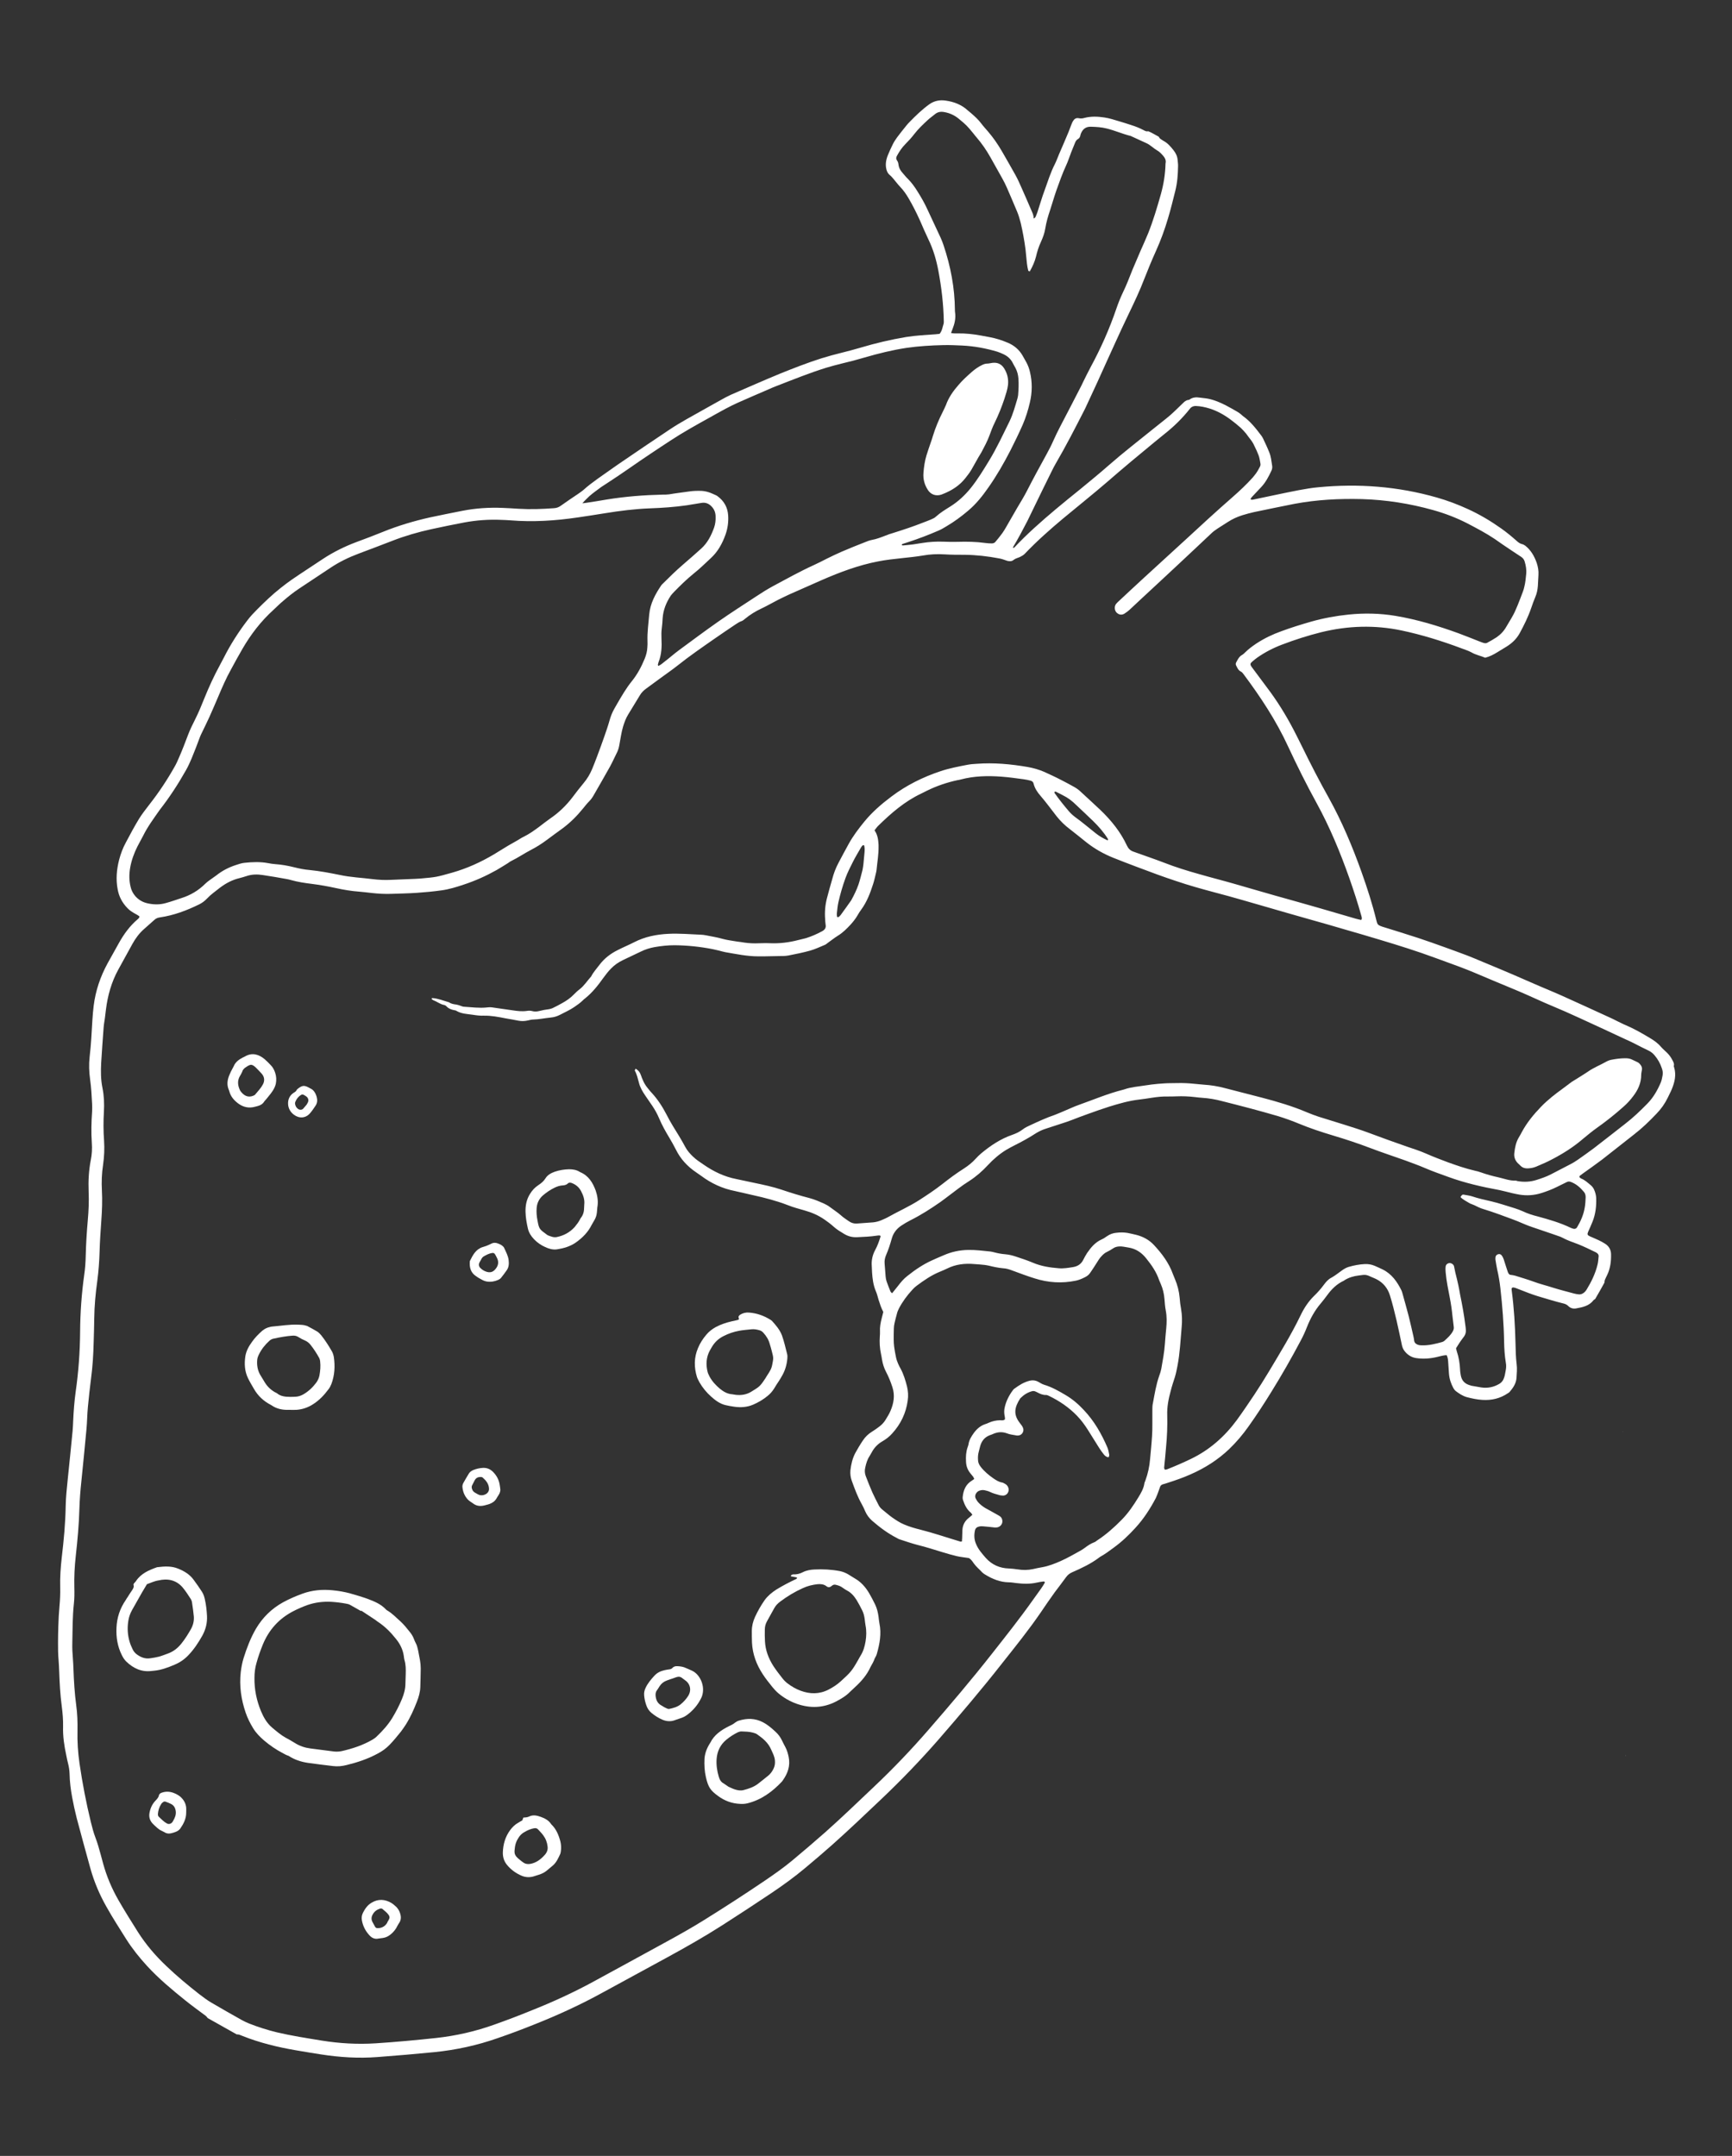 <?xml version="1.0" encoding="utf-8"?>
<!-- Generator: Adobe Illustrator 27.4.1, SVG Export Plug-In . SVG Version: 6.00 Build 0)  -->
<svg version="1.1" id="Layer_1" xmlns="http://www.w3.org/2000/svg" xmlns:xlink="http://www.w3.org/1999/xlink" x="0px" y="0px"
	 viewBox="0 0 1200 1493.7" style="enable-background:new 0 0 1200 1493.7;" xml:space="preserve">
<rect x="0" y="0" width="1200" height="1493.7" fill="#333333" stroke="none"/>
<style type="text/css">
	.st0{fill:#FFFFFF;}
</style>
<path class="st0" d="M163.1,290.9l0.1-0.3v0.3H163.1L163.1,290.9z"/>
<path class="st0" d="M1066.8,805.4l-0.1,0.4c-0.1,0-0.3-0.1-0.3-0.1c0-0.1,0.1-0.2,0.1-0.4C1066.5,805.3,1066.7,805.3,1066.8,805.4z
	"/>
<path class="st0" d="M1124.5,992.2c-0.1,0-0.2-0.1-0.3-0.2c0,0.3,0.1,0.3,0.2,0L1124.5,992.2L1124.5,992.2z"/>
<path class="st0" d="M1126.5,1216.4c-0.1-0.1-0.2-0.1-0.4-0.2c0,0.4,0.1,0.4,0.3,0C1126.4,1216.2,1126.5,1216.4,1126.5,1216.4
	L1126.5,1216.4z"/>
<g>
	<g>
		<path class="st0" d="M802.8,94.7c0.3,0.4,0.5,0.9,0.8,1.2c0.8,0.6,1.6,1.2,2.5,1.7c2.9,1.5,4.9,3.9,6.9,6.4c1.6,2,2.7,4.2,2.9,6.8
			c0.1,1.5,0.4,3,0.3,4.5c-0.1,5.7-0.5,11.3-1.9,16.9c-1.6,6.3-3.1,12.6-5,18.9c-2.3,7.8-5.1,15.5-8.5,23
			c-2.8,6.2-5.4,12.5-7.9,18.9c-3.2,8.4-7.1,16.6-11,24.7c-3.3,6.8-6.4,13.6-9.5,20.4c-4.1,8.9-8.1,17.9-12.2,26.9
			c-2.7,5.9-5.5,11.8-8.2,17.7c-0.3,0.6-0.6,1.2-0.9,1.8c-6.3,12.3-12.6,24.6-19.6,36.6c-0.9,1.6-1.8,3.2-2.6,4.9
			c-4.1,8.2-8.1,16.5-12.1,24.7c-1.7,3.4-3.3,6.9-5,10.3c-3.2,6.2-6.5,12.4-10.1,18.4c0.4,0,0.8,0.2,0.9,0.1
			c9-9.6,18.9-18.3,29-26.8c5.6-4.7,11.3-9.3,17-13.9c6.7-5.5,13.4-11,19.9-16.7c9.8-8.6,20.1-16.5,30.2-24.7c3.1-2.5,6.2-5,9.4-7.5
			c4.1-3.2,7.6-6.9,11.4-10.5c1.1-1.1,2.2-2.1,3.8-2.3c0.3,0,0.7-0.1,0.9-0.3c2.2-1.6,4.6-1.7,7.2-1.3c2,0.3,4,0.4,5.9,0.8
			c4.3,0.9,8.2,2.6,12.1,4.6c2.7,1.4,5.3,2.9,7.9,4.4c0.9,0.5,1.7,1.1,2.4,1.7c0.5,0.4,1,0.9,1.5,1.3c5.1,3.6,8.9,8.5,12.6,13.4
			c0.5,0.7,1,1.4,1.3,2.1c1.5,3.2,3,6.3,4.3,9.6c1.2,2.9,1.5,6.1,2,9.3c0.2,1.2,0,2.3-0.5,3.4c-1.9,4.1-4,8.1-7.1,11.4
			c-2.2,2.3-4.3,4.6-6.5,6.9c-0.6,0.6-1,1.6-0.7,1.7c0.5,0.1,1,0.2,1.4,0.1c5.2-1.1,10.4-2.2,15.7-3.3c5.4-1.1,10.8-2.3,16.2-3.3
			c4.4-0.8,8.9-1.6,13.4-2c27.8-2.7,55.3-0.6,82.2,7.1c7.4,2.1,14.5,4.8,21.5,8c8.1,3.7,15.7,8.2,22.9,13.3c4,2.8,7.7,5.9,11.3,9.1
			c1,0.9,2.1,1.6,3.4,1.9c0.8,0.2,1.5,0.6,2.2,1.1c3.9,3.1,6.3,7.3,7.9,11.9c0.9,2.7,1.4,5.5,1.2,8.4c-0.2,2.5-0.2,5-0.4,7.5
			c-0.2,2.7-0.7,5.3-1.8,7.8c-1,2.5-2,5-2.8,7.5c-2.1,6.2-5,12-8.1,17.7c-2.2,3.9-5.3,6.8-9,9.1c-2.1,1.3-4.2,2.6-6.4,3.9
			c-2.6,1.6-5.2,3-8.4,3.8c-3-1.3-6.4-1.9-9.5-3.7c-2.2-1.2-4.6-1.9-6.9-2.8c-13.6-5.1-27.4-9.4-41.6-12.4
			c-18.6-3.9-37.1-3.3-55.5,1.2c-9.2,2.3-18.3,5.2-27.2,8.6c-6.1,2.3-11.9,5.3-17.2,9c-1.2,0.9-2.4,1.8-3.5,2.8
			c-1.4,1.2-1.7,1.9-0.3,3.8c4.3,5.7,8.6,11.5,12.8,17.2c7,9.6,13,19.8,18.3,30.4c1.2,2.4,2.4,4.8,3.6,7.2
			c5.9,12.1,12.1,24.1,18.7,35.9c9.1,16.4,16.3,33.6,22.6,51.2c4,11.2,7.6,22.4,10.4,33.9c0.2,0.6,0.3,1.3,0.6,1.9
			c0.2,0.4,0.6,0.8,1,1.1c0.7,0.4,1.5,0.7,2.3,1c8.3,2.6,16.6,5.1,24.8,7.8c6.3,2.1,12.6,4.3,18.9,6.6c5.2,1.8,10.3,3.8,15.5,5.7
			c3.4,1.3,6.8,2.8,10.2,4.2c4,1.7,8,3.3,12,5c3.1,1.3,6.2,2.6,9.2,3.9c4.1,1.8,8.2,3.6,12.4,5.4c4.6,2,9.2,4,13.8,5.9
			c3.5,1.5,7,3,10.5,4.6c4.7,2.1,9.4,4.3,14.1,6.4c5.6,2.6,11.2,5.1,16.8,7.7c1.5,0.7,3,1.4,4.5,2.2c2,0.9,3.9,2,5.9,2.8
			c5.9,2.5,11.3,5.6,16.8,8.9c2.9,1.7,5.6,3.6,7.8,6.2c1.3,1.5,2.9,2.8,4.3,4.2s2.6,3,3.5,4.8c0.7,1.3,1.5,2.6,1.1,4.2
			c-0.1,0.3,0.1,0.7,0.2,1c1.6,5.3,0.4,10.2-1.6,15.1c-0.8,2-1.9,3.9-2.8,5.9c-2,4.1-4.5,7.7-7.7,11c-4.9,5.2-10.1,10.2-15.8,14.6
			c-7.4,5.7-14.6,11.6-22,17.3c-4.4,3.3-8.9,6.5-13.4,9.7c-0.7,0.5-1.3,1-2,1.5c-0.4,0.3-0.4,1.1,0,1.3c0.3,0.2,0.5,0.4,0.8,0.6
			c2.7,1,4.7,3,6.9,4.8c0.9,0.8,1.6,1.7,2.1,2.8c0.8,1.8,1.4,3.8,1.5,5.8c0.2,5.7-0.4,11.3-2.6,16.7c-0.9,2.3-2,4.6-3,6.9
			c-0.7,1.7-0.5,2.3,1.3,3.1c2,0.9,4,1.7,5.9,2.6c1.5,0.7,3,1.5,4.4,2.4c2.8,1.7,4.3,4.3,4.3,7.5c0.1,4.9-0.5,9.6-2.6,14.1
			c-0.6,1.2-1.2,2.4-1.7,3.6c-0.2,0.6-0.2,1.3-0.3,1.9c-2.1,3.8-4.2,7.6-6.4,11.3c-0.4,0.3-0.9,0.5-1.2,0.9c-3,3.9-7.5,4.8-11.9,5.6
			c-2,0.4-4-0.1-5.5-1.6c-0.9-0.9-1.9-1.4-3-1.7c-6.2-1.5-12.2-3.4-18.3-5.2c-2.1-0.6-4.1-1.4-6.1-2.1c-3.1-1.2-6.2-2.4-9.3-3.6
			c-0.5-0.2-1-0.2-1.5-0.3c-0.4-0.1-1.1,0.4-1.1,0.8c0,0.5,0,1,0.1,1.5c1.6,12.1,2.3,24.2,2.6,36.4c0.1,4.8,0.2,9.7,0.8,14.5
			c0.4,3.1,0.1,6.3-0.1,9.5c-0.3,3.9-2.4,6.9-4.8,9.7c-0.3,0.4-0.8,0.6-1.2,0.9c-5.3,3.6-11.2,5-17.6,4.6c-3.7-0.2-7.3-1-10.8-1.9
			c-2.9-0.8-5.4-2.5-7.8-4.3c-0.6-0.5-1.1-1.2-1.5-1.9c-1.7-3.1-2.8-6.4-3.1-10c-0.2-2.5-0.3-5-0.5-7.5c-0.1-1.8-0.2-3.6-1.1-5.4
			c-2.3,0.1-4.3,0.7-6.4,1.2c-4.9,1.2-9.9,1.6-14.9,0.8c-3.1-0.5-5.6-2.1-7.6-4.5c-1.2-1.4-1.9-3.1-2.2-4.9
			c-1.2-5.5-2.3-11.1-3.6-16.6c-1.4-5.8-2.8-11.7-4.6-17.4c-1.5-4.9-4.6-8.8-9.3-11.2c-0.9-0.5-1.8-0.8-2.7-1.2
			c-4.6-2.1-4.6-2.1-9.6-1.4c-3.5,0.4-6.9,1.4-9.9,3.3c-0.1,0.1-0.3,0.2-0.4,0.3c-4.8,2.2-8.5,5.8-11.6,10.1
			c-1.4,1.9-2.8,3.7-4.3,5.5c-4.3,5-7.4,10.7-9.8,16.8c-1.2,3.1-2.6,6.1-4.2,9.1c-6.4,12.1-13.2,24-20.4,35.6
			c-5,8.1-10.2,16.1-15.7,23.8c-4,5.7-8.6,11.1-13.6,15.9c-7.7,7.3-16.5,12.9-26.2,17.2c-5.3,2.4-10.8,4.3-16.4,6.1
			c-1.1,0.4-2.2,0.7-3.3,1c-0.8,0.3-1.5,0.8-1.8,1.6c-0.5,1.4-1,2.8-1.5,4.2c-0.5,1.2-0.9,2.5-1.5,3.7c-3.9,7.4-8.4,14.4-14.1,20.6
			c-4.6,5.1-9.6,9.8-15.1,13.8c-3.1,2.3-6.2,4.6-9.5,6.4c-0.3,0.2-0.6,0.4-0.8,0.6c-5.6,4.2-12,7.2-18.4,10
			c-1.8,0.8-3.1,1.8-4.2,3.3c-2.5,3.5-5.2,6.9-7.8,10.4c-3.4,4.7-6.7,9.5-10,14.4c-8.3,12.1-17.5,23.5-26.6,35
			c-14.2,18.1-29.1,35.6-44.2,53c-12.5,14.3-25.7,28-39.5,41.1c-11.4,10.8-22.7,21.6-34.4,32c-6,5.3-12.1,10.5-18.2,15.6
			c-7.5,6.3-15.5,12.1-23.7,17.6c-11.2,7.5-22.5,14.9-33.9,22.2c-12.5,8-25.4,15.3-38.4,22.4c-14.9,8.1-29.9,16.3-44.8,24.4
			c-14.9,8.2-30.4,15.3-46.2,21.6c-8.7,3.5-17.4,6.8-26.2,9.8c-14.2,5-28.9,8.2-43.9,9.7c-13.1,1.3-26.2,2.4-39.4,3.4
			c-13,1-26,0.2-38.9-1.8c-5.9-0.9-11.8-1.9-17.7-2.9c-12.7-2.2-25.1-5.2-37.1-10c-1.2-0.5-2.4-1.1-3.8-1
			c-6.7-3.8-13.4-7.5-20.1-11.3c-0.4-0.5-0.8-1.1-1.3-1.5c-4.8-3.6-9.7-7.1-14.4-10.9c-9.2-7.4-18.3-15-26.3-23.7
			c-5.3-5.8-10.2-11.9-14.4-18.5c-4.7-7.5-9.5-14.9-13.8-22.6c-4.7-8.3-8.4-17-11-26.2c-3.2-11.7-6.5-23.5-9.6-35.3
			c-1.2-4.7-2.2-9.4-3.1-14.2c-1-5.4-1.7-10.9-1.8-16.4c-0.1-2.3-0.4-4.6-1-6.9c-0.5-1.9-0.9-3.9-1.3-5.9
			c-1.4-6.5-2.4-13.1-2.2-19.8c0.1-4.7-0.3-9.3-0.9-14c-1.1-8.1-1.5-16.3-1.8-24.4c-0.1-2.5-0.2-5-0.4-7.5
			c-0.4-4.2-0.4-8.3-0.4-12.5c0-3.7,0.1-7.3,0.2-11c0.1-4.7,0.4-9.3,0.8-14c0.4-4.3,0.6-8.6,0.5-13c-0.2-7,0.3-14,1.1-21
			c1.4-11.8,2.5-23.5,2.7-35.4c0.1-6.2,0.8-12.3,1.4-18.4c1.2-11.3,2.3-22.6,3.4-33.8c0.2-2.3,0.3-4.7,0.4-7
			c0.3-6.7,0.8-13.3,1.7-19.9c2-13.9,3-27.8,3.1-41.9c0.1-13,1-26,2.8-38.9c0.7-4.6,1-9.3,1.1-14c0.2-8,0.7-16,1.4-24
			c0.6-6.7,0.9-13.3,0.6-20c-0.3-7.4,0.1-14.7,1.5-21.9c0.8-3.9,1-7.9,0.7-12c-0.5-7.2-0.3-14.3,0.2-21.5c0.1-1.8,0.1-3.7,0-5.5
			c-0.3-5.7-0.6-11.3-1.4-17c-0.7-5.1-0.9-10.3-0.3-15.5c1-8.5,1.4-16.9,1.9-25.4c0.2-3.3,0.5-6.7,0.9-10
			c1.3-10.4,4.6-20.1,9.6-29.3c2.6-4.7,5.2-9.3,7.8-14c3.5-6.3,7.7-12.1,13.3-16.8c0.4-0.3,0.7-0.7,0.9-1.1c0.1-0.2,0.1-0.7,0-0.8
			c-1-0.7-2-1.3-3-1.8c-1.9-1.1-3.7-2.2-5.2-3.8c-3.6-3.7-5.9-8-6.8-13.1c-1.3-6.9-0.7-13.6,1-20.3c1.1-4.2,2.6-8.3,4.7-12.1
			c2.9-5.5,5.8-10.9,9-16.2c2.2-3.6,4.8-6.8,7.3-10.1c6.6-8.4,12.5-17.3,17.7-26.6c1.1-1.9,1.9-3.9,2.8-5.9
			c2.3-5.2,4.3-10.5,6.3-15.8c1.4-3.7,3.2-7.3,5-10.9c2.3-4.6,4.3-9.4,6.2-14.2c3.2-7.9,6.7-15.6,10.8-23.1c1-1.8,1.9-3.5,2.8-5.3
			c4.6-9.1,10.1-17.7,16.3-25.8c2.1-2.8,4.5-5.3,7-7.8c5.1-5.1,10.2-10,15.9-14.5c2.6-2.1,5.3-4.1,8-6c7-4.8,14.2-9.4,21.2-14.1
			c7.4-4.9,15.3-8.8,23.6-11.9c6.1-2.2,12.2-4.6,18.2-7c10.6-4.3,21.4-7.5,32.5-10c7.5-1.6,15-3.1,22.6-4.6c9.2-1.8,18.5-2.4,27.9-2
			c3.7,0.2,7.3,0.3,11,0.6c8.2,0.5,16.3,0.2,24.5-0.4c1.7-0.1,3.2-0.6,4.6-1.6c4.1-2.9,8.2-5.7,12.4-8.5c1.2-0.9,2.5-1.7,3.6-2.7
			c3-2.7,6.2-5.1,9.4-7.4c6.3-4.4,12.5-8.9,18.9-13.2c10.3-7,20.7-14.1,31.1-21c7.6-5.1,15.8-9.4,23.7-13.9
			c3.9-2.2,7.8-4.4,11.8-6.6c2.3-1.3,4.7-2.6,7.1-3.7c11.3-4.9,22.6-9.9,34-14.6c9.4-3.8,18.9-7.5,28.6-10.6c4.8-1.5,9.6-2.8,14.5-4
			c4.2-1,8.4-2.2,12.6-3.4c10.4-3.1,20.9-5.6,31.7-7.4c6.8-1.1,13.6-1.4,20.4-1.9c1-0.1,2-0.2,2.8-0.3c1.8-2.2,2-4.7,2.8-7.1
			c0.1-0.5,0.1-1,0.1-1.5c-0.2-11.9-1.6-23.6-3.8-35.3c-1.4-7.4-3.5-14.6-6.8-21.4c-2.1-4.4-4-8.8-5.9-13.2c-2.4-5.3-5-10.5-8-15.6
			c-1.6-2.7-3.4-5.3-5.6-7.6c-1.7-1.8-3.2-3.8-4.8-5.7c-0.8-0.9-1.5-1.8-2.4-2.5c-1.4-1.1-2.1-2.5-2.5-4.2c-0.8-3.4-0.2-6.6,1.1-9.8
			c1.1-2.6,2.2-5.2,3.5-7.7c0.8-1.6,1.9-3.2,2.9-4.6c2-2.7,4.1-5.3,6.2-7.9c0.7-0.9,1.5-1.8,2.3-2.6c4.3-4.4,8.7-8.7,13.7-12.3
			c3.5-2.5,7.3-3.2,11.4-2.6c5.7,0.8,11,2.8,15.3,6.8c0.7,0.7,1.6,1.2,2.3,1.9c2.5,2.2,5,4.4,7,7.1c1.5,2,3.2,3.8,4.8,5.7
			c3.6,4.2,6.7,8.7,9.5,13.5c3.2,5.5,6.3,11,9.4,16.5c1.6,2.9,3,6,4.3,9c2.3,5.2,4.6,10.4,6.8,15.6c0.8,1.8,1.7,3.6,1.5,5.7l0.2-0.1
			H716c0.7-0.2,1.2-0.6,1.5-1.2c0.5-1.1,0.9-2.2,1.3-3.3c1.7-5.1,3.1-10.2,5-15.2c2.2-6.1,4.1-12.3,7.1-18.1
			c1.1-2.2,1.9-4.6,2.9-6.9c2.2-5.1,4.4-10.1,6.5-15.2c0.6-1.5,1.2-3.1,1.8-4.7c0.4-0.9,0.7-1.9,1.2-2.7c0.9-1.6,2.1-2.6,4.1-2.2
			c1.3,0.3,2.6,0.2,3.9-0.2c4.6-1.2,9.3-1,13.9-0.3c3.4,0.5,6.8,1.6,10.1,2.6c2.9,0.8,5.7,1.8,8.6,2.7c2.9,0.9,5.6,2,8.3,3.4
			c1,0.5,2,1.2,3.3,0.8C797.5,91.7,800.1,93.2,802.8,94.7z M440.2,740.4c2.1,1,3.3,2.7,4,4.9c0.3,1,0.7,1.9,1.1,2.8
			c0.8,2,1.9,3.9,3.3,5.6c0.9,1,1.6,2.1,2.6,3.1c4.4,4.7,7.8,10,10.7,15.6c1.4,2.7,2.8,5.3,4.4,7.9c2.9,4.7,5.8,9.3,8.4,14.2
			c1.4,2.7,3.4,4.9,5.6,7s4.7,3.7,7.2,5.4c6.9,4.8,14.4,8.4,22.7,10c4.2,0.9,8.5,1.8,12.7,2.7c6.2,1.3,12.4,2.6,18.4,4.6
			c6.5,2.2,13,4.2,19.6,5.9c3.4,0.9,6.6,2.3,9.8,3.7c1.5,0.7,3,1.5,4.3,2.5c2.5,1.9,5.2,3.6,7.6,5.7c1.6,1.5,3.4,2.6,5.2,3.9
			c1.8,1.3,3.8,2,6.1,1.8c3.7-0.3,7.3-0.5,11-0.8c2-0.2,3.9-0.7,5.8-1.5c1.5-0.7,3.1-1.3,4.5-2.1c7.1-4,14.6-7.3,21.5-11.7
			c5.6-3.6,11.2-7.3,16.4-11.4c4.7-3.7,9.5-7.3,14.6-10.5c3.1-2,6-4.3,8.4-7c1.1-1.2,2.3-2.4,3.6-3.5c6.6-5.5,13.6-10.2,21.8-13
			c2.5-0.9,4.9-2,7.1-3.7c1.5-1.2,3.4-2.1,5.2-2.9c5.6-2.6,11.2-5.2,17.1-7.2c2.2-0.8,4.3-1.8,6.5-2.7c3.4-1.4,6.7-3,10.1-4.2
			c10.2-3.6,20.2-7.9,30.7-10.5c0.3-0.1,0.6-0.2,1-0.3c2.2-0.8,4.5-1.2,6.8-1.6c4-0.5,7.9-1.2,11.9-1.7c3-0.4,6-0.6,9-0.8
			s6-0.1,9-0.2c3.8-0.1,7.7,0.1,11.5,0.5c2.2,0.2,4.3,0.4,6.5,0.6c5,0.3,9.9,1.1,14.8,2.4c8.5,2.2,17.1,4.4,25.6,6.6
			c10.7,2.8,21.2,5.9,31.3,10.2c2.6,1.1,5.3,2.1,8,3c5.9,1.9,11.8,3.6,17.7,5.5c5.7,1.8,11.5,3.6,17.1,5.7
			c8.7,3.3,17.5,6.4,26.3,9.5c4.4,1.5,8.9,2.9,13.2,4.8c5,2.2,10.2,4.2,15.3,6.1c6.1,2.2,12.2,4.3,18.6,5.8c1.5,0.3,2.9,0.7,4.3,1.2
			c3.9,1.4,7.9,2.5,12,3.4c4,0.9,8,2.5,12.2,2.3c0.3,0,0.6,0.2,1,0.3c4.5,0.8,9,0.6,13.3-0.8c3.5-1.1,7-2.3,10.2-4
			c4.4-2.3,8.9-4.6,13.3-6.9c1.8-0.9,3.5-2,5.1-3.1c3.7-2.6,7.4-5.2,11-7.9c7.3-5.6,14.5-11.3,21.7-16.9c5.6-4.3,10.6-9.1,15.5-14.1
			c4.2-4.3,7-9.3,9.3-14.7c0.6-1.5,0.9-3.2,1.2-4.8c0.3-1.7,0.1-3.3-0.5-4.9c-1.1-3.4-2.8-6.4-5.1-9.1c-1.2-1.4-2.6-2.5-4.3-3.3
			c-3.2-1.5-6.3-3.1-9.4-4.7c-1.9-1-3.9-1.9-5.9-2.8c-5.7-2.7-11.5-5.3-17.2-8c-5.1-2.4-10.3-4.8-15.4-7.1c-3.3-1.5-6.7-3-10-4.5
			c-4.6-2-9.2-3.9-13.8-5.9c-4.4-1.9-8.8-4-13.2-5.9c-3.4-1.5-6.7-2.9-10.1-4.3c-4-1.7-8-3.3-12-5c-6.3-2.6-12.6-5.4-18.9-7.9
			c-7.1-2.8-14.4-5.3-21.6-8C981.8,659,969,655,956,651.1c-8.1-2.5-16.3-4.8-24.5-7.2c-7.5-2.2-15-4.4-22.6-6.5
			c-10.2-2.9-20.5-5.8-30.7-8.8c-12.2-3.5-24.3-7.1-36.6-10.3c-9-2.4-18-4.9-26.8-7.9c-4.3-1.4-8.5-2.9-12.7-4.4
			c-4.9-1.8-9.7-3.6-14.5-5.4c-5.5-2.1-10.9-4.1-16.3-6.3c-6.7-2.7-12.9-6.2-18.6-10.7c-3.8-3-7.5-6.1-11.3-9
			c-3.5-2.6-6.6-5.6-9.3-9c-3.7-4.7-7.2-9.6-11.1-14.1c-2.2-2.5-4.1-5.3-4.9-8.6c-0.2-1.1-1-1.7-2-2c-1.6-0.4-3.2-0.8-4.9-1
			c-5.1-0.7-10.2-1.4-15.4-1.8c-9.5-0.7-19-0.5-28.3,2c-0.6,0.2-1.3,0.3-2,0.4c-7.4,1.6-14.5,4-21.2,7.3c-1.3,0.7-2.7,1.3-4,2
			c-11.5,5.4-20.9,13.6-29.9,22.4c-0.5,0.5-0.9,1-1.3,1.5c-0.4,0.5-0.7,1-1.2,1.6c2.2,3.1,2.6,6.6,2.8,10.1c0,0.3,0,0.7,0,1
			c0.1,5.5-0.9,11-1.4,16.4c-0.1,0.8-0.3,1.6-0.5,2.5c-0.6,2.4-1.1,4.9-1.9,7.3c-2,6.2-4.3,12.3-8.2,17.6c-1,1.3-1.9,2.8-2.7,4.2
			c-1.3,2.2-2.8,4.1-4.5,6c-2.7,2.9-5.5,5.8-9,7.9c-2.4,1.5-4.6,3.3-6.9,4.9c-0.7,0.5-1.3,1.1-2,1.4c-3.4,1.4-6.7,3-10.2,4
			c-5,1.4-10,2.4-15.1,3.4c-2.1,0.4-4.3,0.4-6.5,0.4c-3.5,0.1-7,0.1-10.5,0.2c-1.3,0-2.7,0-4,0c-7.7,0-15.2-1.6-22.8-2.9
			c-1.5-0.3-2.9-0.7-4.4-1.1c-1.5-0.3-2.9-0.7-4.4-1c-8.7-1.7-17.4-2.6-26.3-2.7c-4.7,0-9.3,0.5-13.9,1.3c-3.3,0.6-6.5,1.6-9.5,3.1
			c-4.1,2-8.1,3.9-12.2,5.8c-3.2,1.5-6.1,3.5-8.5,6c-2,2-3.7,4.3-5.4,6.6c-3.7,5.2-7.6,10.1-12.6,14.1c-0.5,0.4-1.1,0.8-1.5,1.3
			c-1.8,1.8-3.9,3.2-5.9,4.6c-3.2,2.2-6.7,3.7-10.1,5.5c-2,1-4,1.6-6.2,1.8c-4.1,0.4-8.2,1.3-12.4,1.4c-1.1,0-2.3,0.4-3.4,0.6
			c-2.1,0.5-4.3,0.6-6.5,0.2c-2.9-0.6-5.9-1.1-8.8-1.6c-5.1-1-10.1-2-15.3-1.9c-2.5,0.1-5-0.2-7.5-0.6c-3.9-0.6-8-0.6-11.6-2.8
			c-0.4-0.3-1-0.3-1.4-0.4c-2-0.4-3.8-1-5.3-2.6c-0.4-0.5-1.1-0.9-1.7-1c-2.7-0.5-4.8-2.3-7.3-3.2c-0.4-0.2-0.8-0.5-1.2-0.8
			c-0.1-0.1-0.1-0.3-0.1-0.4c0.1-0.1,0.2-0.4,0.3-0.4c4,0.2,7.7,1.8,11.6,2.9c1.6,1.1,3.4,1.4,5.2,1.6c1.1,0.2,2.2,0.6,3.3,1
			c0.6,0.2,1.3,0.5,1.9,0.5c5.3,0.3,10.6,1.1,16,0.5c1.5-0.2,3-0.2,4.5,0.1c4.4,0.6,8.9,1.3,13.3,1.9c3.3,0.5,6.6,0.9,9.9,0.4
			c1.1-0.2,2.4-0.2,3.5,0.1c1.7,0.5,3.3,0.4,4.9,0c2.3-0.6,4.5-1,6.9-1.3c0.8-0.1,1.6-0.4,2.4-0.7c2.2-1.1,4.5-2.2,6.7-3.5
			c2.9-1.6,5.7-3.5,8-5.9c1.3-1.3,2.6-2.6,4.1-3.7c3.2-2.5,5.3-5.9,8-8.9c1.5-3,3.8-5.4,5.8-8.1c3.4-4.5,7.8-7.8,12.7-10.2
			c3.7-1.9,7.6-3.5,11.3-5.4c7.4-3.8,15.4-5.4,23.6-5.8c7.5-0.4,15,0.3,22.5,0.6c1.2,0,2.3,0.2,3.5,0.4c3.9,0.8,7.9,1.4,11.7,2.5
			c2.6,0.7,5.2,1.1,7.8,1.5c1.6,0.3,3.3,0.5,4.9,0.7c3.3,0.6,6.6,0.9,9.9,0.9c3.3,0,6.7-0.3,10-0.1c6.7,0.3,13.3-0.5,19.8-2.2
			c1.8-0.5,3.6-0.8,5.3-1.3c3.8-1.2,7.5-2.8,11-4.7c2-1,3.1-2.4,2.6-4.8c-0.2-1.1-0.2-2.3-0.3-3.5c-0.4-5,0-10,1.3-14.9
			c1.1-4.4,2.4-8.7,3.6-13c1-3.9,2.4-7.6,4.3-11.2c2.3-4.4,4.7-8.8,7.1-13.2c3.1-5.6,6.9-10.6,10.9-15.5
			c5.4-6.6,11.9-12.2,18.7-17.3c10.3-7.8,21.8-13.5,34.1-17.6c6-2,12.3-3.2,18.5-4.4c2.1-0.4,4.3-0.6,6.5-0.7
			c11.9-0.9,23.6,0.2,35.3,2.2c3.9,0.7,7.8,1.8,11.5,3.4c3.9,1.8,7.9,3.6,11.7,5.6c3,1.5,5.9,3.1,8.8,4.7c1.8,1,3.4,2.1,4.8,3.5
			c4.5,4.2,9.1,8.3,13.6,12.6c7.5,7.2,14,15.2,18.4,24.7c1,2.1,2.4,3.5,4.6,4.2c0.5,0.2,0.9,0.3,1.4,0.5c6.6,2.4,13.2,4.6,19.7,7.1
			c7.9,3.1,16,5.6,24.2,7.9c8.3,2.4,16.7,4.5,25,6.9c9.1,2.6,18.2,5.3,27.4,7.9c10.7,3,21.5,6,32.2,9.1c8,2.3,16,4.7,24,7
			c1.3,0.4,2.6,0.6,3.8,0.9c0.7-0.9,0.4-1.7,0.2-2.5c-2.5-9-5.4-17.9-8.5-26.7c-6.3-17.8-13.5-35.2-22.6-51.8
			c-7.1-12.9-13.6-26-19.8-39.3c-8.3-18-19.1-34.3-30.9-50.1c-0.5-0.7-1.1-1.4-1.8-1.7c-1.8-0.9-2.5-2.7-3.3-4.3
			c-0.3-0.5-0.3-1.4,0-1.9c1.1-2,2-4.2,4.3-5.4c0.7-0.4,1.3-1,1.9-1.6c2.4-2.4,5-4.3,7.8-6.2c5.5-3.6,11.3-6.4,17.5-8.6
			c6.7-2.5,13.6-4.6,20.5-6.6c8.5-2.4,17.2-4,26-4.9c10.8-1.1,21.6-0.9,32.4,0.9c15,2.5,29.5,6.9,43.8,12.1c5.2,1.9,10.2,4,15.4,6
			c0.8,0.3,1.6,0.6,2.4,0.8c0.6,0.1,1.4,0.1,1.9-0.2c2.2-1.2,4.4-2.4,6.5-3.8c2.8-1.9,5.1-4.3,6.8-7.3c1.6-2.8,3.3-5.4,4.8-8.2
			c1.2-2.2,2.1-4.5,3.1-6.8c1.3-3.1,2.4-6.2,3.6-9.3c0.5-1.2,0.8-2.5,1.1-3.8c0.7-2.8,0.9-5.6,1.2-8.4c0.3-3.1-0.2-6-1.1-8.9
			c-0.4-1.3-1.2-2.3-2.4-3.1c-4.3-2.8-8.6-5.7-12.9-8.6c-1.8-1.2-3.6-2.5-5.3-3.7c-6.1-4.1-12.6-7.5-19.1-10.9
			c-7.6-3.9-15.5-6.9-23.7-9.2c-16.1-4.5-32.5-7.1-49.3-7.6c-15.7-0.4-31.3,0.4-46.8,3.3c-9.3,1.8-18.6,3.8-27.9,5.7
			c-2.8,0.6-5.5,1.4-8.2,2.2c-3.5,1.1-6.8,2.6-9.9,4.6c-2.4,1.5-4.8,3.1-7.2,4.6c-1.7,1.1-3.3,2.3-4.7,3.7
			c-3.4,3.2-6.8,6.4-10.2,9.6c-8.1,7.6-16.3,15.3-24.5,22.9c-4.6,4.3-9.3,8.6-13.9,12.9c-2.6,2.4-5.1,4.8-7.7,7.2
			c-1.1,1-2.3,1.9-3.6,2.7c-1.5,0.9-3.2,0.9-4.7-0.2c-1.7-1.1-2.3-3.4-1.7-5.3c0.3-1,1-1.7,1.7-2.4c6.1-5.7,12.2-11.4,18.3-17
			c9.4-8.7,19-17.3,28.4-26c10.9-10.1,21.8-20.1,33-29.9c4.9-4.3,9.6-8.7,14-13.6c1.3-1.5,2.5-3.1,3.5-4.8c2.3-4.3,2.1-2.9,1.2-8
			c-0.3-1.6-0.9-3.2-1.6-4.7c-0.5-1.4-1.3-2.7-1.9-4.1c-0.7-1.7-1.7-3.3-2.8-4.7c-1.1-1.3-2-2.7-3-4c-1.2-1.4-2.4-2.8-3.7-4
			c-2.2-2-4.6-3.9-7-5.7c-4.4-3.3-9.2-6-14.5-7.7c-3.2-1-6.5-1.7-9.8-1.8c-1.5,0-2.9,0.5-3.9,1.8c-5.2,6.6-11.1,12.4-17.7,17.6
			c-2.4,1.9-4.7,3.8-7,5.7c-11.1,9.1-22.1,18.3-32.9,27.7c-10,8.6-20.3,16.8-30.4,25.2c-9.2,7.7-18.2,15.7-26.5,24.4
			c-1,1-2.1,1.6-3.3,2.2c-1.5,0.7-3.2,1-4.5,2.1c-1.2,1-2.7,1-4.3,0.6c-1.9-0.6-3.7-1.4-5.7-1.7c-7.9-1.5-15.8-2.4-23.8-2.5
			c-4.7,0-9.3,0-14-0.3c-5-0.3-10-0.1-14.9,0.8c-4.8,0.8-9.6,1.3-14.4,1.8c-5.6,0.6-11.3,1.2-16.8,2.3c-13.5,2.6-26.3,7.4-38.9,12.9
			c-7.5,3.3-15,6.6-22.4,9.9c-2.7,1.2-5.4,2.6-8.1,3.9c-3.7,1.9-7.3,4-11.1,5.8c-4.3,2-8.2,4.4-11.8,7.4c-0.6,0.5-1.3,1.1-2.1,1.4
			c-1.6,0.5-3,1.5-4.4,2.4c-4.7,3.2-9.4,6.3-14.1,9.6c-8.9,6.2-17.8,12.3-26.3,19.1c-3.7,2.9-7.5,5.5-11.3,8.3
			c-3.4,2.5-6.7,4.9-10.1,7.4c-1.8,1.3-3.3,2.8-4.4,4.7c-2.7,4.4-5.4,8.8-8.1,13.3c-1.6,2.6-2.6,5.4-3.5,8.3
			c-1.2,4-1.7,8.1-2.5,12.2c-0.3,1.8-0.7,3.6-1.5,5.3c-1.7,3.4-3.3,7-5.1,10.3c-3.7,6.7-7.6,13.3-11.4,20c-0.8,1.4-1.8,2.8-3,4
			c-1.5,1.5-2.9,3.3-4.2,4.9c-4.2,5.2-8.9,9.9-14.3,13.9c-3.7,2.6-7.2,5.3-10.9,8c-3.5,2.6-7.1,4.9-11,6.9
			c-4.6,2.4-8.8,5.3-13.5,7.6c-0.9,0.4-1.7,1.1-2.5,1.6c-2.6,1.6-5.1,3.2-7.7,4.7c-7.3,4.1-14.9,7.5-22.8,10.1
			c-5.1,1.7-10.2,3.3-15.5,4c-5.6,0.8-11.3,1.3-16.9,1.7c-5.8,0.4-11.7,0.5-17.5,0.7c-4.7,0.2-9.3-0.1-14-0.6
			c-2.8-0.3-5.6-0.7-8.4-0.9c-5.5-0.4-10.9-1.3-16.3-2.5c-5.5-1.2-11.1-2.2-16.7-2.9c-4.8-0.6-9.6-1.3-14.2-2.6
			c-1-0.3-1.9-0.5-2.9-0.7c-5.6-1-11.1-2-16.7-2.8c-3.8-0.6-7.6-0.6-11.4,0.7c-1.6,0.5-3.2,1-4.8,1.4c-5.1,1.2-9.6,3.6-13.8,6.8
			c-3,2.4-6.2,4.6-8.8,7.4c-1.6,1.7-3.5,3.1-5.6,4.1c-8.6,4.2-17.4,7.5-26.9,8.9c-1.5,0.2-2.9,0.7-4,1.8c-2.3,2.1-4.7,4.2-7.1,6.3
			c-3.3,2.9-5.9,6.4-8,10.2c-3.3,6-6.6,12-9.9,18c-4.7,8.6-7.3,17.9-8.5,27.6c-0.4,2.8-0.6,5.6-1.1,8.4c-0.2,1.3-0.4,2.6-0.5,4
			c-0.6,8.1-1.2,16.3-1.7,24.5c-0.3,5.8-0.3,11.6,0.9,17.4c1.1,5.4,1.3,10.9,1,16.4c-0.4,6.7-0.4,13.3,0.1,20
			c0.4,5.7,0.1,11.3-0.7,17c-0.9,5.8-1.1,11.6-0.8,17.5c0.4,7,0.1,14-0.4,21c-0.5,7.1-1,14.3-1.2,21.5c-0.2,6.8-0.7,13.6-1.6,20.4
			c-1.2,8.6-2,17.2-2.1,25.9c-0.1,5.5-0.2,11-0.4,16.5c-0.2,8.3-0.7,16.7-1.8,24.9c-0.8,6.6-1.6,13.2-2.2,19.9
			c-0.5,5.1-0.5,10.3-1,15.5c-1.1,12-2.3,23.9-3.5,35.8c-0.7,6.5-1.2,12.9-1.4,19.5c-0.3,10.8-1.3,21.6-2.5,32.4
			c-0.8,7.3-1.2,14.6-1,22c0.1,3.7,0.1,7.3-0.3,11c-1,9.1-0.9,18.3-1.1,27.5c-0.1,3.5,0.1,7,0.4,10.5c0.2,2.5,0.3,5,0.4,7.5
			c0.3,8.3,0.8,16.7,1.9,24.9c0.8,5.8,1,11.6,0.9,17.5c-0.2,7.7,0.3,15.3,1.4,22.9c2,13.7,4.6,27.3,7.9,40.8
			c0.9,3.6,1.8,7.1,3.1,10.5c1.5,3.9,2.6,7.9,3.7,11.9c0.6,2.1,1.1,4.2,1.7,6.3c2.4,8.7,5.9,17,10.4,24.9
			c4.4,7.7,9.1,15.1,13.8,22.6c5.5,8.6,12.1,16.3,19.5,23.3c7.2,6.9,14.9,13.3,22.8,19.5c2.8,2.1,5.6,4.3,8.6,6
			c6.9,4.1,13.9,8,20.8,11.9c1.6,0.9,3.3,1.7,5,2.4c6.3,2.5,12.9,4.6,19.5,6.2c10.2,2.4,20.6,4,31,5.7c12.4,2,24.9,2.7,37.4,1.9
			c14-0.9,27.9-2.2,41.9-3.7c13.8-1.5,27.3-4.6,40.4-9.3c8.7-3.1,17.2-6.3,25.7-9.8c14.6-5.8,28.8-12.3,42.6-19.8
			c17-9.3,34-18.5,50.9-27.8c8.8-4.8,17.5-9.7,26-15c14.3-8.9,28.4-18,42.4-27.5c6.3-4.3,12.6-8.7,18.5-13.6
			c7.7-6.4,15.3-12.9,22.8-19.5c11.7-10.4,23-21.3,34.4-32.1c13.1-12.4,25.5-25.4,37.3-39c15.1-17.4,30-34.9,44.2-53
			c9.6-12.2,19.2-24.3,28.2-37c1.9-2.7,3.9-5.4,5.8-8.1c0.9-1.2,1.6-2.5,2.4-3.8c0.2-0.4,0.2-0.6-0.2-0.8c-0.1-0.1-0.3-0.2-0.4-0.2
			c-1.6,0.2-3.3,0.4-4.9,0.8c-4.8,1.1-9.6,0.9-14.4,0.3c-1.6-0.2-3.3-0.5-5-0.5c-6-0.1-11.4-2.3-16.4-5.4c-0.7-0.4-1.4-0.9-2-1.5
			c-1.9-2.1-4.1-3.8-5.8-6.2c-1-1.5-2.1-3-3.4-3.7c-3-0.5-5.7-0.7-8.3-1.3c-3.4-0.8-6.8-1.8-10.1-2.8c-5.6-1.7-11.1-3.5-16.8-4.9
			c-4.3-1.1-8.6-2.6-12.9-4c-0.6-0.2-1.2-0.5-1.8-0.9c-6.3-3.2-11.9-7.4-17.2-12c-2-1.8-3.6-3.9-4.7-6.4c-0.7-1.7-1.5-3.4-2.4-5
			c-2.9-5.1-4.9-10.6-6.9-16.1c-0.9-2.4-1.2-4.8-1-7.4c0.5-4.2,1.4-8.2,3.4-12c1.6-2.9,3.3-5.8,5.2-8.6c1.6-2.5,3.8-4.6,6.4-6.2
			c1.7-1,3.3-2.2,4.9-3.4c1.8-1.3,3.3-2.9,4.4-4.7c1.2-2,2.5-4,3.4-6.1c2.3-5.3,3.3-10.8,1.4-16.6c-1.2-3.7-2.6-7.2-4.4-10.6
			c-1.4-2.7-2.3-5.5-2.8-8.5c-0.2-1.3-0.4-2.6-0.7-3.9c-0.9-4.1-1.1-8.2-0.8-12.4c0.1-1,0.1-2,0.1-3c-0.2-3.2,0.4-6.3,1.2-9.4
			c0.4-1.4,0.7-2.9,1.1-4.3c-1.5-2.8-2.4-5.7-3.3-8.5c-0.6-2.1-1.1-4.2-2-6.2c-1.7-4.1-2.2-8.4-2.5-12.7c-0.1-1.5-0.1-3-0.2-4.5
			c-0.3-3.9,0.5-7.6,2.4-11.1c1.6-2.9,2.7-6.1,3.7-9.3c0.1-0.2-0.3-0.7-0.5-0.7c-0.6-0.1-1.3,0-2,0.1c-4.6,0.7-9.3,0.9-14,1.1
			c-3.1,0.1-5.9-0.6-8.6-2.2c-2.6-1.6-5.1-3-7.4-5.1c-2-1.8-4.1-3.4-6.3-4.9c-4.3-3-9-5-14-6.4c-3.8-1.1-7.7-2.1-11.4-3.6
			c-7.8-3-15.8-5.1-24-6.9c-4.2-0.9-8.4-2-12.7-2.9c-8.7-1.7-16.4-5.3-23.5-10.6c-1.1-0.8-2.2-1.5-3.3-2.3
			c-6.1-4.1-10.9-9.3-14.1-15.8c-1.4-2.8-3-5.6-4.6-8.3c-2.6-4.3-5-8.6-7-13.3c-1.3-3.1-2.9-6-4.8-8.8c-1.6-2.3-3.2-4.7-4.8-7
			c-1.9-2.8-3.6-5.6-4.4-8.9c-0.8-2.9-1.4-5.8-2.9-8.5c-0.1-0.2,0.3-0.5,0.4-0.8L440.2,740.4z M99.2,579c-1.3,2.5-2.7,5-4,7.5
			c-2.3,4.6-4.1,9.5-5,14.6c-0.8,4.5-0.8,9,0.3,13.4c0.5,2.3,1.6,4.4,3.1,6.2c2.2,2.6,5,4.3,8.4,5.1c4.3,1,8.6,1.1,12.8-0.1
			c3.7-1,7.3-2.3,11-3.5c6.3-2,11.8-5.3,16.5-10c0.9-0.9,2-1.7,3.1-2.5c1.5-1.1,3-2.1,4.5-3.2c4.1-3.3,8.7-5.6,13.6-7.2
			c1.9-0.6,3.8-1.3,5.8-1.5c5.5-0.6,11-0.8,16.4,0.2c1.6,0.3,3.3,0.6,4.9,0.7c4.5,0.3,8.9,1.1,13.3,2.2c3.6,0.9,7.1,1.6,10.8,1.9
			c7,0.7,13.8,2,20.7,3.4c3.7,0.8,7.5,1.3,11.4,1.7c3.8,0.4,7.6,0.7,11.4,1.2c4.1,0.5,8.3,0.7,12.5,0.5c5.7-0.2,11.3-0.5,17-0.7
			c1.2-0.1,2.3-0.1,3.5-0.2c11.1-1,11.1-1,22.1-4.1c10.2-2.9,19.7-7.2,28.8-12.6c3.3-2,6.5-4,9.8-6c2.1-1.3,4.4-2.4,6.5-3.7
			c1.4-0.8,2.8-1.8,4.3-2.5c3.9-1.9,7.4-4.4,10.9-7c2.5-1.9,5-3.9,7.6-5.7c6-4.1,11.1-9,15.5-14.8c2.5-3.3,5-6.6,7.7-9.8
			c2.5-3,4.4-6.2,5.9-9.8c1.1-2.8,2.3-5.6,3.3-8.4c1.8-4.8,3.6-9.7,5.3-14.6c1.2-3.5,2.4-6.9,3.4-10.5c0.8-2.9,1.9-5.7,3.4-8.3
			c0.7-1.2,1.3-2.3,2-3.5c3.1-5.3,6.2-10.7,10.1-15.5c3.8-4.7,6.6-10,8.9-15.6c1-2.5,1.7-5.1,1.8-7.7c0.1-1.5,0.2-3,0.1-4.5
			c-0.2-6.2,0.7-12.3,1.2-18.4c0.7-7.6,4.2-14,8.3-20.1c0.3-0.4,0.6-0.8,1-1.1c4.6-4.6,9.2-9.1,14.2-13.4c4.2-3.6,8.3-7.2,12.4-10.9
			c4.5-4,7.1-9.2,9.1-14.8c0.8-2.4,1.1-4.9,1-7.4c0-2.8-0.9-5.2-2.9-7.2c-1.8-1.9-4.1-2.8-6.7-2.4c-3.5,0.5-6.9,1.2-10.4,1.7
			c-8.4,1.2-16.9,1.8-25.4,2.1c-10.5,0.4-20.9,1.7-31.3,3.4c-6.3,1-12.5,2-18.8,2.9c-15.5,2.3-31.1,3.3-46.8,2c-2-0.2-4-0.2-6-0.3
			c-8.7-0.4-17.3,0.2-25.9,1.8c-7.7,1.5-15.4,3-23,4.7c-9.1,2-18.1,4.6-26.8,8c-7.8,3-15.6,6-23.4,8.9c-6.9,2.6-13.5,5.8-19.6,9.9
			c-7.2,4.8-14.4,9.6-21.7,14.4c-3.9,2.6-7.5,5.5-11.1,8.6c-2.3,1.9-4.4,4.1-6.6,6.1c-8.6,7.8-15.6,16.9-21.4,26.9
			c-2.8,4.8-5.4,9.6-8,14.4c-3.4,6.1-6.2,12.6-8.9,19c-2,4.6-3.9,9.2-6,13.8c-1.7,3.8-3.6,7.5-5.4,11.3c-0.4,0.9-0.9,1.8-1.2,2.7
			c-1.8,5-3.8,10-5.8,14.9c-1.2,2.8-2.4,5.5-3.9,8.1c-5.4,9.6-11.4,18.8-18.2,27.5C106.5,567.1,102.3,572.7,99.2,579z M1011.9,829.4
			c0.8-1.4,1.3-1.9,2.2-1.7c2,0.4,4,0.6,5.9,1.2c4.1,1.4,8.3,2.3,12.6,3.3c5.7,1.3,11.2,3.2,16.8,4.9c1.9,0.6,3.8,1.3,5.6,2.1
			c3.3,1.6,6.8,2.7,10.4,3.6c7.7,2.1,15.4,4.3,22.7,7.8c0.6,0.3,1.2,0.5,1.9,0.7c1.1,0.3,2,0,2.6-0.9c2.6-4.3,4.6-8.9,5.4-13.9
			c0.4-2.3,0.5-4.6,0.6-7c0-1.3-0.3-2.7-1.2-3.7c-2.5-3-5.3-5.5-9-6.9c-1-0.4-2-0.4-2.9,0.1c-2.3,1.1-4.5,2.2-6.7,3.3
			c-3.6,1.8-7.3,3.2-11.2,4.4c-4.9,1.5-9.8,1.8-14.8,1c-1.8-0.3-3.6-0.7-5.4-1.1c-2.9-0.7-5.8-1.5-8.7-2.1
			c-12-2.2-23.8-4.9-35.3-9.1c-5.5-2-11-3.9-16.3-6.2c-4.4-1.9-9-3.5-13.5-5.2c-8.1-2.9-16.4-5.6-24.5-8.7c-8.4-3.2-16.9-6-25.6-8.6
			c-8-2.4-15.9-5-23.6-8.2c-4.6-1.9-9.3-3.6-14.1-5.1c-12.9-3.8-26-7.2-39.1-10.5c-4.5-1.2-9.1-2-13.8-2.3c-1.7-0.1-3.3-0.3-5-0.5
			c-4.3-0.5-8.6-0.7-13-0.5c-1.8,0.1-3.7,0.1-5.5,0.1c-3.9-0.1-7.7,0.3-11.5,0.9c-2.8,0.4-5.6,0.9-8.4,1.2
			c-7.2,0.8-14.1,2.8-20.9,4.9c-5.1,1.6-10.1,3.4-15.1,5.2c-3.8,1.3-7.5,2.8-11.2,4.2c-1.1,0.4-2.2,0.8-3.3,1.2
			c-4.9,1.6-9.8,3.2-14.7,4.8c-2.2,0.7-4.3,1.7-6.3,2.9c-4.9,3.2-10,6-15.2,8.6c-1.9,1-3.9,2-5.7,3.1c-4.7,2.9-8.9,6.5-12.6,10.5
			c-3.9,4.2-8.1,7.9-12.9,11c-2.7,1.7-5.3,3.5-7.8,5.4c-4.2,3.1-8.2,6.3-12.4,9.3c-6.6,4.6-13.3,8.9-20.5,12.5
			c-2.2,1.1-4.4,2.4-6.5,3.8c-3.3,2.2-5.6,5.3-6.6,9.1c-1.1,3.9-2.3,7.6-3.9,11.3c-0.8,1.9-1.2,3.8-1,5.9c0.3,3,0.4,6,0.7,9
			c0.1,1.2,0.3,2.3,0.7,3.4c0.8,2.4,1.8,4.7,2.7,7c0.2,0.4,0.6,0.7,1.1,1.1c1.4-1.8,2.8-3.4,4.1-5.1c1.9-2.5,4-5,6.5-6.9
			c5.4-4.3,11-8.1,17.3-10.9c2.6-1.2,5.2-2.3,7.8-3.4c5.4-2.4,11.1-3.6,17-3.7c5.2-0.1,10.3,0.6,15.4,1.1c0.8,0.1,1.6,0.3,2.4,0.5
			c2.6,0.7,5.2,1.2,7.9,1.4c2.5,0.2,4.9,0.8,7.3,1.6c3.9,1.3,7.9,2.6,11.7,4.2c5.8,2.5,11.8,3.4,18,3.9c3.4,0.3,6.7-0.3,9.9-0.8
			c3.1-0.5,5.6-2,7.1-5c0.8-1.6,1.7-3.3,2.7-4.8c2.7-3.9,5.6-7.4,10.1-9.4c1.4-0.6,2.6-1.5,3.8-2.3c2-1.4,4.2-2.1,6.5-2.3
			c2.5-0.3,5-0.3,7.5,0.1c2.1,0.4,4.2,0.9,6.3,1.4c4.6,1.2,8.7,3.4,12,6.9c5.6,6,10.5,12.5,13.3,20.4c0.4,1.1,0.9,2.2,1.3,3.2
			c1.8,4.2,2.9,8.5,3.3,13c0.2,2.7,0.5,5.3,1,7.9c0.7,4.1,0.8,8.3,0.4,12.5c-0.8,9-1.2,18-2.9,26.8c-0.5,2.6-1,5.2-1.8,7.8
			c-1,3.2-2.1,6.3-2.9,9.6c-1.5,5.5-2.6,11-2.4,16.8c0.2,7.3-0.1,14.7-0.8,22c-0.4,4.6-0.8,9.3-1.3,13.9c-0.1,0.7,0,1.3,0.6,1.9
			c0.4-0.1,0.9-0.2,1.4-0.3c5.6-2.2,11.1-4.6,16.5-7.2c12.9-6.2,23.3-15.4,31.8-26.9c4.2-5.8,8.2-11.7,12.2-17.7
			c3.4-5.1,6.7-10.4,9.9-15.7c7.7-12.9,15.6-25.7,22.1-39.2c2.4-5,5.4-9.6,9.4-13.5c2.4-2.3,4.6-4.8,6.6-7.5c1.5-2,3-3.9,5.4-5.1
			c2.6-1.4,4.9-3.4,7.4-5.1c1.4-1,2.8-1.8,4.4-2.3c3.7-1.1,7.4-1.8,11.3-2c2.4-0.1,4.7,0.3,6.8,1.2c1.8,0.8,3.7,1.6,5.5,2.5
			c6.3,3.1,10.1,8.5,13.1,14.6c0.2,0.4,0.3,0.9,0.5,1.4c1.5,5.5,3.1,10.9,4.5,16.4c1.2,4.7,2.2,9.4,3.3,14.1c0.2,1,0.4,2,0.5,3
			c0.2,1.1,0.8,1.8,1.7,2.3c1,0.6,2.2,0.8,3.4,0.8c4.9,0.2,9.6-1,14.3-2.3c0.6-0.2,1.2-0.5,1.7-1c2.1-1.9,4.2-3.8,5.6-6.3
			c0.6-1.1,0.9-2.1,0.7-3.3c-0.3-2.5-0.6-5-0.9-7.5c-0.4-4.1-1-8.3-1.8-12.4c-1.1-5.9-2.4-11.8-2.9-17.8c-0.1-1.3-0.2-2.7,0-4
			c0.1-1.4,1.5-2.4,2.8-2.4s2.7,1,3,2.2c0.3,1.5,0.6,2.9,0.9,4.4c0.7,2.9,1.5,5.8,2.1,8.8c0.5,2.1,0.8,4.3,1.2,6.4
			c1.5,7.2,2.8,14.4,3.7,21.7c0.1,1,0.3,2,0.3,3c0.1,1.5-0.3,3-1.2,4.3c-0.4,0.6-0.8,1.1-1.2,1.6c-1.6,2.1-3,4.4-4.4,6.6
			c0.2,0.8,0.3,1.5,0.5,2.1c1.4,4.1,2.1,8.4,2.3,12.8c0,1.3,0.3,2.6,0.5,4c0.6,3.2,2.4,5.4,5.5,6.5c0.6,0.2,1.3,0.4,1.9,0.6
			c2.3,0.4,4.6,0.8,6.9,1.2c4.3,0.6,8.3-0.2,12-2.3c1.9-1,3.1-2.6,3.7-4.5c0.5-1.4,0.7-2.9,1-4.4c0.4-2,0.6-3.9,0.2-5.9
			c-0.8-4.8-1.1-9.6-1.2-14.4c-0.2-12.5-1.2-25-2.6-37.4c-0.5-4.3-1.2-8.6-2.2-12.8c-0.5-2.3-0.8-4.6-1.2-6.9c-0.1-0.6,0-1.3,0.1-2
			c0.2-0.9,1.1-1.7,2.2-1.8c0.9-0.1,1.6,0.3,2.1,1c0.9,1.2,1.4,2.7,1.8,4.1c0.8,2.4,1.5,4.8,2.3,7.1c0.3,0.8,0.6,1.6,1.5,2.1
			c1.1,0.2,2.5,0.3,3.8,0.7c4.1,1.3,8.3,2.5,12.4,4c4.5,1.7,9.2,2.8,13.8,4.3c4.8,1.5,9.6,2.7,14.4,4c1.1,0.3,2.3,0.5,3.4,0.6
			c1.8,0.1,3.2-0.7,4.4-2c0.3-0.4,0.6-0.8,0.9-1.2c3.3-5.4,6.1-11.1,7.6-17.3c0.5-1.9,0.6-3.9,0.8-5.9c0.1-0.9-0.4-1.6-1-2.1
			c-0.4-0.3-0.8-0.6-1.3-0.8c-3.9-1.9-7.8-3.8-11.8-5.4c-3.7-1.4-7.6-2.7-11.1-4.6c-0.6-0.3-1.2-0.6-1.8-0.8
			c-4.2-1.5-8.5-2.9-12.8-4.4c-4.1-1.4-8.3-2.7-12.2-4.4c-5.8-2.6-11.8-4.6-17.7-6.8c-3.3-1.2-6.6-2.3-9.9-3.3
			c-1.3-0.4-2.5-0.8-3.7-1.4c-1.9-1-3.9-1.9-5.9-2.6C1015.9,832.2,1013.6,831.2,1011.9,829.4z M696.2,983.5c0.3-1.1-0.2-2.3-0.3-3.4
			c-0.2-1.5-0.2-3,0.1-4.5c0.9-4.5,2.9-8.5,5.6-12.2c0.4-0.5,0.8-1.1,1.4-1.4c3.1-2.3,6.3-4.3,10.1-5.3c2.2-0.6,4.3-0.4,6.3,0.7
			c1.3,0.7,2.6,1.6,4,2c5.3,1.6,10.1,4.3,14.8,7.1c4.8,2.8,9,6.4,12.7,10.4c7.2,7.6,12.3,16.5,16.4,26.1c0.6,1.5,0.9,3.2,1.2,4.8
			c0.1,0.5-0.1,1-0.2,1.4c-0.1,0.4-0.4,0.5-0.8,0.4c-1.2-0.3-2.1-1.1-2.8-2c-1.1-1.4-2.2-2.9-3.2-4.5c-2.6-4.1-5.1-8.2-7.7-12.3
			c-2.2-3.5-4.7-6.9-7.6-9.9c-5.6-5.8-12.2-10.3-19.5-13.8c-0.6-0.3-1.3-0.6-1.9-0.6c-2.3,0.1-4.2-0.8-6.1-1.8
			c-0.6-0.3-1.2-0.6-1.8-0.8c-0.5-0.1-1-0.2-1.5-0.1c-3.4,0.8-6.1,2.6-8.5,5c-4.1,6.3-4.9,11.2-0.4,17c0.5,0.7,1,1.3,1.5,2
			c0.3,0.4,0.5,0.9,0.7,1.3c1.1,2.2-0.4,5-2.7,5.4c-0.7,0.1-1.3,0.2-2,0c-2.1-0.4-4.3-0.6-6.3-1.4c-3.2-1.2-6.2-1-9.2,0.2
			c-0.9,0.4-1.8,0.8-2.8,1.1c-3.6,1.4-5.6,4-6.6,7.6c-0.4,1.3-0.6,2.6-1,3.9c-0.5,1.8-0.6,3.6-0.5,5.4c0,1.9,0.7,3.5,1.9,5
			c2.5,3.2,5.5,5.7,8.8,8c1.8,1.2,3.6,2.4,5.8,2.8c0.8,0.1,1.6,0.6,2.3,1c1.1,0.6,1.8,1.5,2.2,2.6c1,2.7-1,5.7-3.9,5.5
			c-0.8-0.1-1.7-0.1-2.5-0.4c-2.1-0.6-4.2-1.1-6.2-2.1c-1.2-0.6-2.5-0.9-3.8-1.2c-1.3-0.3-2.6-0.1-3.9,0.4c-1.7,0.7-3.4,3.1-2.3,5.3
			c0.5,0.9,1,1.8,1.6,2.5c1.4,1.6,3.2,3,5,4.1c2.5,1.4,5,2.7,7.4,4.1c1,0.6,2.1,1.1,3,1.8c1.3,1,1.8,3,1.3,4.6c-0.6,1.8-2.3,3-4.2,3
			c-0.3,0-0.7,0-1,0c-2.6-0.3-5.3-0.6-7.9-0.8c-1-0.1-2-0.1-3,0.2c-1.4,0.3-2.4,1.2-2.7,2.6c-0.7,3.2-0.6,6.3,0.7,9.3
			c1.5,3.8,4.2,6.8,6.8,9.8c4.2,4.7,9.6,7.1,15.9,7.3c2,0.1,4,0.3,6,0.6c3.7,0.6,7.3,0.6,10.9-0.2c2.1-0.5,4.2-0.9,6.4-1.3
			c4.5-0.8,8.7-2.5,12.8-4.3c4.7-2.1,9.2-4.7,13.7-7.2c1-0.6,2-1.2,2.9-1.9c2-1.5,4-2.9,6.4-3.8c0.8-0.3,1.5-0.8,2.1-1.3
			c6.3-4.1,11.9-9.1,17.2-14.5c4.5-4.6,8-9.8,11.3-15.2c1.9-3.1,3.8-6.3,4.3-10c0.1-0.6,0.5-1.2,0.7-1.9c1.7-4.7,2.8-9.6,3.2-14.6
			c0.2-2.5,0.5-5,0.7-7.5c0.5-5.6,1-11.3,0.9-17c0-3.2,0-6.3,0-9.5c0-1.7,0-3.4,0.4-5c1.2-6.4,2.2-12.8,4.4-19
			c0.6-1.6,1.1-3.2,1.4-4.8c1-5.7,2.1-11.5,2.5-17.3c0.2-3.5,0.6-7,0.9-10.5c0.4-4.2,0.5-8.3-0.3-12.5c-0.5-2.6-0.7-5.3-0.9-7.9
			c-0.3-3.7-1.1-7.2-2.6-10.6c-0.3-0.8-0.7-1.5-1-2.3c-1.9-5.8-5.3-10.7-9.1-15.4c-3.3-4.1-7.2-6.7-12.5-7.5
			c-2.1-0.3-4.2-0.9-6.4-0.7c-1.3,0.1-2.6,0.4-3.8,1.2c-1.4,0.9-2.8,1.8-4.3,2.5c-1.6,0.7-2.8,1.8-3.9,3c-1.4,1.4-2.4,3.2-3.5,4.9
			c-1.4,2.3-2.9,4.5-4.4,6.7c-0.9,1.3-2,2.2-3.4,2.9c-2.1,1.1-4.2,2-6.5,2.5c-9.7,2-19.2,1.4-28.6-1.6c-5.2-1.6-10.4-3.6-15.6-5.5
			c-2.1-0.8-4.1-1.4-6.3-1.5c-3.3-0.3-6.6-1-9.8-1.8c-1-0.2-2-0.4-2.9-0.5c-2.3-0.2-4.6-0.5-7-0.6c-6.6-0.6-13,0.1-19,3.1
			c-1.6,0.8-3.3,1.5-5,2.2c-5.9,2.4-11.1,6-16.2,9.8c-1.1,0.8-2,1.7-2.9,2.7c-3.6,3.9-6.8,8.2-9.3,13c-0.6,1.2-1.1,2.4-1.4,3.7
			c-0.6,2.1-1.1,4.2-1.6,6.3c-0.3,1.3-0.5,2.6-0.5,3.9c-0.1,2.5-0.1,5-0.1,7.5c0,1.7,0.1,3.3,0.3,5c0.3,2.5,0.8,4.9,1.3,7.4
			c0.3,1.5,0.8,2.9,1.4,4.3c0.5,1.2,1.1,2.4,1.8,3.6c2.1,3.9,3.3,8,4.4,12.2c0.8,3.3,1,6.6,0.5,9.9c-1.2,8.7-4.8,16.2-10.7,22.7
			c-2,2.3-4.4,4.1-7,5.6c-3.1,1.8-5.5,4.3-7.2,7.5c-0.5,0.9-1,1.7-1.5,2.6c-1.6,2.4-2.4,5.1-3,7.9c-0.5,2-0.4,4,0.3,5.9
			c1.5,3.9,3,7.8,4.7,11.6c1.3,2.9,2.8,5.7,4.2,8.5c0.6,1.2,1.4,2.2,2.5,3.1c2.4,1.9,4.6,3.9,7,5.6c2.6,1.8,5.3,3.6,8.2,4.8
			c3.5,1.5,7.2,2.6,10.9,3.5c9.5,2.4,18.8,5.6,28.2,8.4c0.2,0.1,0.5-0.1,1-0.2c0-0.6,0-1.3,0.1-1.9c0.1-2,0.1-4,0.2-6
			c0.2-3.5,1.8-6.4,4.6-8.5c0.8-0.6,1.5-1.3,2.3-2c-0.4-0.5-0.6-1-0.9-1.3c-2.9-2.3-4.4-5.4-5.5-8.7c-0.3-0.8-0.4-1.6-0.3-2.4
			c0.5-4.7,2.1-8.7,6.4-11.3c0.5-0.3,1-0.7,1.6-1.1c-0.3-0.6-0.4-1.1-0.7-1.5c-0.7-0.9-1.5-1.8-2.2-2.7c-1.8-2.3-2.7-4.9-2.8-7.9
			c-0.2-3.4,0-6.7,1.1-9.9c0.2-0.6,0.5-1.3,0.6-1.9c0.4-3.1,2-5.6,3.8-8.1c2-2.7,4.5-4.9,7.8-6c0.8-0.3,1.6-0.5,2.3-0.9
			c2.6-1.2,5.4-1.8,8.2-1.8C694.2,984.1,695.2,984.2,696.2,983.5z M403.5,348.7c0.8-0.1,1.6-0.2,2.5-0.3c4.8-0.7,9.6-1.5,14.3-2.3
			c12.9-2.1,25.8-3.1,38.8-3.4c1.5,0,3,0,4.5-0.2c4.6-0.8,9.2-1.3,13.9-2c2.8-0.4,5.6-0.5,8.5-0.4c1.6,0.1,3.3,0.4,4.9,0.9
			c1.7,0.5,3.4,1.4,5.1,2.1c0.5,0.2,0.9,0.5,1.3,0.8c4.4,3.3,6.8,7.6,7.2,13.1c0.3,4.6-0.3,9-1.8,13.3c-2.2,6.2-5.3,11.9-10.2,16.4
			c-3.9,3.6-7.7,7.4-11.9,10.7c-4.8,3.9-9.2,8.2-13.5,12.6c-0.8,0.8-1.6,1.7-2.3,2.6c-3.2,4.8-5.3,10-5.7,15.8
			c-0.1,2.3-0.3,4.7-0.6,7c-0.3,2.3-0.3,4.6-0.2,7c0.3,5.5,0.1,11-2,16.3c-0.2,0.6-0.4,1.3-0.5,1.9c0,0.2,0.2,0.5,0.3,0.8
			c1.8-0.7,3-2,4.5-3.1c3.3-2.5,6.4-5.3,9.8-7.8c9.1-6.7,18.2-13.5,27.5-20c8.6-6,17.5-11.7,26.2-17.4c3.6-2.4,7.3-4.7,11.1-6.8
			c9.5-5.1,19-10.4,28.9-14.9c2.9-1.3,5.7-2.8,8.5-4.2c3.5-1.7,6.9-3.4,10.4-4.9c5.5-2.4,11.1-4.6,16.7-6.8c1.4-0.6,2.8-1.1,4.3-1.4
			c3.3-0.6,6.4-1.8,9.5-3c1.7-0.7,3.4-1.3,5.2-1.8c7-2.2,14-4.5,20.8-7.2c1.9-0.7,3.7-1.4,5.6-2.2c1.2-0.5,2.5-1.1,3.4-2
			c3-2.7,6.4-4.8,9.8-6.9c5.6-3.5,10.3-7.9,14.4-13c4.7-5.9,8.6-12.3,12.5-18.7c5.4-8.8,9.7-18.2,14.3-27.5c2.4-5,3.8-10.3,5.4-15.6
			c0.2-0.8,0.4-1.6,0.5-2.5c0.3-3.8,0.5-7.6,0.2-11.5c-0.2-2.5-0.8-4.9-2-7.2c-0.5-1-1.2-2-1.7-3.1c-1.5-3.2-3.9-5.3-7.1-6.7
			c-1.2-0.5-2.4-1.1-3.7-1.5c-8-2.4-16.2-3.9-24.5-4.3c-4.3-0.2-8.7-0.4-13-0.3c-8.5,0.2-17,0.7-25.4,1.9
			c-9.9,1.5-19.6,3.9-29.2,6.7c-5.1,1.5-10.3,2.9-15.5,4.1c-3.7,0.9-7.4,1.9-11.1,3c-11.6,3.6-22.9,8.2-34.3,12.6
			c-1.9,0.7-3.7,1.5-5.5,2.3c-7.2,3.1-14.4,6.2-21.6,9.4c-2.7,1.2-5.4,2.6-8.1,4c-3.8,2-7.6,4.2-11.4,6.3
			c-9.2,5.1-18.4,10.2-27.2,16c-4.5,2.9-8.9,5.9-13.3,8.8c-10,6.6-19.7,13.7-29.8,20.2c-1.5,1-3.1,2-4.6,3c-2.8,2.1-5.7,4.1-8.3,6.4
			C406.7,345.4,405.1,346.8,403.5,348.7z M658.9,230.7c1.8,0.4,3.1,0.3,4.5,0.3c5.5-0.1,11,0.5,16.4,1.5c2,0.4,3.9,0.7,5.9,1.1
			c4.3,0.8,8.4,2.1,12.4,3.8c4.4,1.8,8,4.8,10.4,9c0.9,1.6,1.8,3.2,2.7,4.8c1.1,2.1,1.9,4.3,2.4,6.5c1.7,7.1,1.6,14.2-0.1,21.3
			c-1.2,5.2-2.8,10.3-4.9,15.2c-2.7,6.1-5.6,12.1-8.6,18c-4.5,8.7-9.4,17.3-15.1,25.4c-4.1,5.9-8.5,11.5-14.1,16.2
			c-4.7,4-9.7,7.7-15,10.8c-1.7,1-3.4,2.1-5.3,2.9c-6.9,3-13.9,5.7-21,8c-1.4,0.5-2.9,0.9-4.3,1.4c-0.2,0.1-0.4,0.5-0.5,0.7
			c0.3,0.1,0.5,0.3,0.8,0.3c2.3-0.2,4.6-0.4,7-0.7c2.1-0.3,4.3-0.7,6.4-1c5-0.8,9.9-1.1,14.9-0.9c3.2,0.1,6.3,0.2,9.5,0.1
			c6.5-0.2,13-0.1,19.4,0.8c1.5,0.2,3,0.3,4.5,0.3c0.8,0,1.7-0.3,2.3-0.9c1.7-2,3.4-4.1,5-6.3c1.6-2.3,3-4.8,4.4-7.3
			c2-3.4,4-6.9,6-10.4c2.2-3.7,4.5-7.4,6.5-11.3c4.4-8.6,9-17.1,13.7-25.6c1.7-3.1,3.3-6.2,4.7-9.4c1.5-3.4,3.1-6.6,4.8-9.9
			c4.9-9.3,9.7-18.7,14.5-28c0.4-0.7,0.7-1.5,1.1-2.3c1.8-3.6,3.5-7.2,5.4-10.7c7.1-13.1,13.1-26.6,17.9-40.7
			c1.3-3.8,2.8-7.5,4.5-11.1c2.5-5.1,4.5-10.4,6.6-15.7c1.8-4.3,3.7-8.6,5.5-12.9c1.8-4.1,3.7-8.2,5.4-12.4
			c3.5-8.8,6.2-17.9,8.8-27.1c1.9-6.8,3-13.7,3.2-20.7c0-0.3,0-0.7,0.1-1c0.3-1.8-0.4-3.3-1.5-4.6c-1.3-1.5-2.6-3-4.4-4
			c-2.6-1.5-4.7-3.8-7.4-5c-3.6-1.7-7.3-3.3-10.9-5c-5.7-1.4-11-3.8-16.7-5.2c-3.6-0.9-7.2-1.1-10.9-1.2c-3.5-0.1-5.6,1.6-6.9,4.7
			c-0.2,0.5-0.3,0.9-0.4,1.4c-0.2,1-0.7,1.9-1.6,2.4c-0.9,0.5-1.5,1.3-1.9,2.2c-0.9,2.3-1.9,4.6-2.8,6.9c-1.2,3.1-2.2,6.3-3.6,9.3
			c-2.6,5.6-4.6,11.4-6.7,17.2c-1.6,4.6-2.9,9.2-4.4,13.8c-1.4,4.1-2.6,8.3-3.3,12.6c-0.5,3.3-1.7,6.4-3.1,9.5
			c-1.5,3.2-2.5,6.5-3.3,9.9c-0.9,3.6-2.4,6.9-4.2,10.1c-0.1,0.1-0.3,0.3-0.4,0.2c-0.3-0.1-0.7-0.3-0.8-0.5
			c-0.4-1.6-0.7-3.2-0.9-4.9c-0.4-3.3-0.6-6.6-1-9.9c-0.8-6.1-1.9-12.2-3.3-18.2c-0.7-2.8-1.5-5.5-2.6-8.1c-1.3-3.1-2.6-6.1-3.9-9.2
			c-2-4.6-3.8-9.2-6.3-13.6c-2.8-4.9-5.5-9.9-8.3-14.8c-2.7-4.8-5.8-9.3-9.4-13.5c-0.8-0.9-1.5-1.8-2.2-2.7c-4.4-5.4-5-6-10.2-10.3
			c-2.9-2.4-6.1-3.9-9.8-4.6c-2.4-0.5-4.6-0.3-6.6,1.3c-1.8,1.5-3.7,2.8-5.4,4.4c-3.2,3-6.3,5.9-9,9.4c-1.9,2.5-4.1,4.9-6.3,7.1
			c-2.4,2.4-4.2,5.2-5.8,8.1c-0.6,1.1-0.7,2.1,0.1,3.2c0.6,0.8,0.9,1.8,1,2.8c0.3,2.5,1.5,4.4,3.1,6.1c1.1,1.2,2.1,2.6,3.3,3.7
			c2.6,2.6,4.8,5.6,6.7,8.7c2.6,4.1,5,8.3,7,12.7c3,6.5,6.1,13,9.1,19.5c0.8,1.7,1.4,3.4,2,5.1c4.9,14.6,7.8,29.6,7.9,45.1
			c0,0.5,0,1,0.1,1.5c0.6,4.1-0.3,7.9-1.8,11.7C659.6,229,659.3,229.6,658.9,230.7z M589.8,623.7c1.9-3.5,3.7-7.1,5-10.9
			c1.1-3.3,1.9-6.7,2.8-10.1c0.3-1.3,0.4-2.6,0.6-3.9c0.2-2.1,0.4-4.3,0.6-6.4c0.2-2.1,0.5-4.3,0-6.4c0-0.1-0.2-0.4-0.3-0.4
			c-0.3,0-0.7,0-0.9,0.2c-0.5,0.5-0.9,1-1.2,1.6c-1.9,3.3-3.9,6.6-5.6,10c-1.8,3.6-3.6,7.1-5,10.9c-2,5.5-3.6,11.1-4.9,16.7
			c-0.6,2.6-0.8,5.3-1.1,7.9c-0.1,0.6,0.1,1.3,0.1,2c0.1,0.4,0.3,0.6,0.7,0.5c0.2,0,0.4,0,0.5-0.1c0.5-0.4,1-0.9,1.4-1.4
			C585,630.5,587.4,627.1,589.8,623.7z M736.4,551c-1.6-0.8-3.2-1.7-4.9-2.5c-0.2-0.1-0.7-0.1-0.8,0.1c-0.1,0.2-0.2,0.7,0,0.9
			c3.1,4.4,6.4,8.5,9.8,12.5c1.3,1.5,2.8,2.9,4.4,4.1c4.9,3.5,9.4,7.4,14.1,11.1c2.5,2,5.2,3.6,8.1,4.9c0.1,0.1,0.4,0.1,0.4,0.1
			c0.1-0.3,0.3-0.7,0.2-0.8c-2.9-4.7-6.5-8.8-10.4-12.6c-3.8-3.7-7.7-7.3-11.6-11C742.9,555,739.9,552.7,736.4,551z"/>
		<path class="st0" d="M715.5,150.8h0.3l-0.2,0.1C715.5,150.9,715.5,150.8,715.5,150.8z"/>
		<path class="st0" d="M195.3,1214.3c-3.8-2-8.2-4.9-12.3-8.4c-2.9-2.5-5.6-5.2-7.6-8.5c-2.1-3.4-3.9-7-5.2-10.8
			c-3.1-9.1-4.5-18.4-3.4-28.1c0.4-3.3,1-6.6,2-9.8c2.2-7,4.8-13.8,8.5-20.2c4.6-7.8,10.8-13.9,18.7-18.3c4.4-2.4,9-4.4,13.7-6.1
			c6.7-2.4,13.6-3,20.7-2.3c4.2,0.4,8.3,1.1,12.3,2.2c4.2,1.2,8.3,2.4,12.4,3.9c4.5,1.7,9,3.6,12.4,7.3c0.2,0.2,0.5,0.4,0.8,0.6
			c3.5,2,6.2,5,9.2,7.6c2.5,2.3,4.5,4.9,6.6,7.5c1.1,1.4,2.1,3,2.7,4.7c0.3,0.9,0.8,1.9,1.2,2.7c0.9,1.6,1.3,3.4,1.7,5.2
			c0.4,2.3,0.9,4.6,1.3,6.9c0.3,1.8,0.5,3.6,0.5,5.5c0,4.3-0.2,8.7-0.3,13c-0.1,3.5-1.1,6.9-2.4,10.2c-2.1,5.4-4.5,10.8-7.6,15.7
			c-1.1,1.7-2.2,3.3-3.4,4.9c-2.5,3.1-5,6.2-7.8,9.1c-2.5,2.6-5.3,4.6-8.4,6.2c-6.8,3.7-14.1,6.1-21.5,7.9c-3.1,0.8-6.2,1.1-9.4,0.7
			c-5.8-0.7-11.6-1.4-17.3-2.2c-4.8-0.7-9.4-2.2-13.5-4.9C198.6,1216.1,197.4,1215.5,195.3,1214.3z M250.3,1115.9
			c-0.1,0.1-0.1,0.2-0.2,0.3c-2.5-1.4-4.9-2.8-7.4-4.2c-1-0.6-2.1-0.8-3.3-1c-3.3-0.6-6.6-1-9.9-1.2c-5.7-0.3-11.3,0.4-16.7,2.3
			c-3.3,1.2-6.5,2.6-9.6,4.2c-9.9,5.1-16.9,12.9-21.1,23.1c-1.7,4.2-3.2,8.4-4.4,12.8c-1,3.4-1.4,6.8-1.4,10.4
			c-0.1,8,1.5,15.6,4.5,22.9c1.8,4.3,4.1,8.4,7.8,11.5c3.1,2.6,6.1,5.2,9.6,7.1c2,1.1,4.1,2.2,6.1,3.5c3.3,2.1,6.9,3.3,10.8,3.8
			c5.4,0.7,10.9,1.4,16.3,2.1c1.8,0.2,3.7,0.1,5.5-0.3c7.4-1.7,14.4-4,21-7.8c1.1-0.7,2.3-1.4,3.2-2.4c4-3.8,7.7-7.9,10.6-12.6
			c2.6-4.3,4.9-8.7,6.8-13.3c1.4-3.4,2.4-6.9,2.4-10.7c0-2.2,0.2-4.3,0.2-6.5c0.1-3.3,0.1-6.7-0.9-9.9c-0.2-0.8-0.3-1.6-0.4-2.5
			c-0.6-4.4-2.5-8.3-5.2-11.7c-3.7-4.7-7.9-9-13-12.3c-0.6-0.4-1.1-0.8-1.6-1.2C256.6,1120.1,253.5,1118,250.3,1115.9z"/>
		<path class="st0" d="M1054.4,784.3c3.5-6.5,8.1-12.1,13.2-17.4c4.6-4.8,9.9-8.9,15.3-12.8c1.5-1.1,2.9-2.2,4.4-3.3
			c0.5-0.4,1-0.8,1.6-1.2c3.8-2.4,7.7-4.7,11.4-7.2c4-2.8,8.5-4.5,12.7-6.9c1.1-0.6,2.4-1.1,3.7-1.3c3.1-0.6,6.2-1,9.4-1
			c1.7,0,3.3,0.2,4.8,1c1.2,0.6,2.4,1.1,3.6,1.7c1.1,0.5,1.8,1.4,2.5,2.4c0.5,0.9,0.8,1.8,0.6,2.9c-0.2,1.2-0.5,2.3-0.5,3.5
			c0,5.6-2.2,10.4-5.5,14.7c-2,2.7-4.2,5.1-6.7,7.3c-5.7,5.1-11.7,9.9-17.9,14.3c-3.5,2.5-6.9,5.2-10.2,8
			c-6.6,5.7-13.9,10.3-21.6,14.3c-3.5,1.9-7.2,3.4-10.9,5c-1.9,0.8-3.8,1.1-5.8,1.2c-1.8,0.1-3.6-0.4-5-1.8
			c-0.6-0.6-1.2-1.2-1.8-1.7c-2-2-2.9-4.5-2.5-7.3c0.4-3.6,1.1-7.2,3-10.5C1053,787,1053.7,785.6,1054.4,784.3z"/>
		<path class="st0" d="M603.2,1154.8c-2.5,5.6-6.4,10.1-10.9,14.2c-1.1,1-2.2,2-3.3,3.1c-2.8,2.9-6.2,4.9-9.8,6.8
			c-8.8,4.5-17.8,4.8-27.1,1.6c-4.8-1.7-9.1-4.2-12.9-7.4c-1.5-1.3-2.9-2.8-4.1-4.3c-2.3-2.9-4.6-5.7-6.6-8.8
			c-4.4-6.7-7.1-13.9-7.5-22c-0.1-2.7-0.1-5.3-0.1-8c0-3.4,0.8-6.6,2.2-9.7c1.9-4.1,4.1-8,6.7-11.7c2.2-3,5-5.3,8.1-7.3
			c4.4-2.7,9-5.1,13.7-7.3c0.3-0.1,0.5-0.4,0.6-0.7c0-0.1-0.1-0.4-0.2-0.4c-1.3-0.3-2.6-0.5-3.9-0.7c-0.1,0-0.1-0.3-0.1-0.5
			c0-0.1,0.1-0.4,0.2-0.4c0.4-0.2,0.9-0.5,1.3-0.5c2.4,0.1,4.6-0.4,6.7-1.5c2.5-1.3,5.4-1.8,8.2-1.9c5.8-0.3,11.6,0,17.4,1.1
			c2,0.4,3.8,1.1,5.6,2.1c1.6,0.9,3.1,2,4.7,2.9c4.3,2.4,7.5,6,10,10.2c1.5,2.6,2.9,5.2,4.2,7.9c1.3,2.7,2,5.6,2.4,8.6
			c0.2,1.5,0.3,3,0.6,4.5c1.5,7.2,0.2,14.2-1.8,21.2c-0.3,1.1-0.9,2.1-1.5,3.2C605.4,1151,604.3,1152.9,603.2,1154.8z M594.6,1150
			c0.6-1,1.1-2.1,1.7-3c1.9-3,2.8-6.3,3.4-9.8c0.6-3.7,0.7-7.3,0-10.9c-0.3-1.5-0.4-3-0.6-4.5c-0.3-2.2-0.8-4.3-1.8-6.2
			c-1.2-2.4-2.4-4.7-3.8-7c-1.7-2.7-3.7-5.1-6.6-6.6c-1-0.5-2-1.2-3-1.9c-1.4-1.1-2.9-1.6-4.5-2c-1.2-0.4-2.2-0.2-3.2,0.7
			c-1.1,1-2.4,1.2-3.6,0.2c-1.8-1.4-4-1.6-6.2-1.4c-3.5,0.4-6.9,1.2-10.1,2.7c-5.6,2.5-10.9,5.7-15.8,9.4c-1.6,1.2-3,2.6-4,4.4
			c-1.7,3.1-3.4,6.1-5.1,9.2c-1,1.8-1.5,3.7-1.5,5.8c-0.1,2.7,0,5.3,0.1,8c0.3,6.3,2.5,12,5.9,17.3c1.9,2.9,4.1,5.7,6.2,8.4
			c1,1.3,2.2,2.5,3.5,3.5c2.8,2.1,5.8,3.9,9.1,5.1c6.5,2.4,13,2.5,19.4-0.8c3.1-1.6,6-3.5,8.6-5.9
			C589.3,1158.7,590.3,1157.6,594.6,1150z"/>
		<path class="st0" d="M88.5,1106.4c0.8-1.3,1.9-3,3-4.6c0.7-1.1,1.5-2.2,1-3.7c-0.1-0.2,0.1-0.7,0.2-0.9c0.5-0.7,1.2-1.2,1.6-1.9
			c3.5-5.2,8.8-7.4,14.3-9.4c0.2-0.1,0.3-0.1,0.5-0.1c4.8-0.6,9.7-0.9,14.3,1c4.2,1.7,8.1,4,10.8,7.8c2,2.7,3.9,5.4,5.7,8.2
			c1.1,1.7,1.7,3.6,2.1,5.6c0.8,3.6,1.2,7.2,1.4,10.9c0.3,4.9-0.8,9.5-3.2,13.9c-2.7,4.8-5.7,9.4-9.5,13.4c-2.8,3-6,5.2-9.8,6.8
			c-4.5,1.9-9,3.6-13.8,4.1c-0.7,0.1-1.3,0.1-2,0.2c-7,0.9-12.7-1.8-17.6-6.5c-1.3-1.3-2.3-2.8-3.1-4.5c-3-6-4-12.3-3.7-18.9
			c0.3-7,2.4-13.4,6.4-19.2C87.5,1107.9,87.8,1107.4,88.5,1106.4z M101.8,1097.6c-1.2,2-2.3,3.8-3.4,5.7c-2.3,4-4.6,8.1-6.9,12.2
			c-1.3,2.3-2.2,4.9-2.6,7.5c-0.8,5-0.5,10,1,14.8c0.5,1.7,1.3,3.4,2.1,5.1c0.6,1.2,1.4,2.2,2.5,3.1c2.9,2.2,6,3.5,9.7,2.9
			c2-0.3,4-0.6,5.9-1.1c2.2-0.6,4.4-1.5,6.6-2.3c3.7-1.4,6.6-3.8,9-6.8c2.5-3.1,4.6-6.5,6.6-10c1.5-2.7,2.2-5.6,2-8.6
			c-0.3-3.1-0.7-6.3-1.2-9.4c-0.1-1-0.4-2-0.9-2.8c-1.8-2.8-3.6-5.6-5.7-8.1c-4.5-5.2-10.4-6.3-16.8-4.8
			C107,1095.4,104.4,1096.7,101.8,1097.6z"/>
		<path class="st0" d="M539.8,956.6c-1.2,1.8-2.4,3.6-3.5,5.5c-1.2,1.9-2.6,3.5-4.3,4.9c-3.1,2.6-6.5,4.6-10.2,6.2
			c-4.2,1.8-8.7,2.1-13.3,1.4c-2-0.3-3.9-0.6-5.9-1.1c-3.8-0.9-6.9-3.2-9.8-5.8c-3.3-2.9-6-6.2-8.2-10c-0.6-1.2-1.3-2.4-1.7-3.6
			c-2.1-6.8-2.1-13.5,0.7-20.1c1.4-3.4,3.4-6.5,5.8-9.3c1.8-2.2,4.1-3.9,6.6-5.3c3.4-1.8,7-3,10.8-3.9c1.5-0.3,2.9-0.6,4.4-1
			c0.5-0.1,1-0.4,0.7-1.1c-0.5-1.1-0.1-1.8,0.9-2.5c1.9-1.2,4-1.7,6.2-1.5c5.4,0.4,10.4,2.2,15,5.1c0.3,0.2,0.6,0.4,0.8,0.6
			c2.8,3.1,5.5,6.2,7,10.2c1.5,4.2,2.5,8.7,3.6,13c0.2,0.9,0.2,2,0.1,3c-0.4,4.4-1.6,8.5-3.9,12.3
			C541,954.6,540.5,955.6,539.8,956.6C539.9,956.6,539.9,956.6,539.8,956.6z M531.6,952.8C531.6,952.8,531.7,952.8,531.6,952.8
			c0.7-0.9,1.2-1.9,1.8-2.9c0.8-1.3,1.3-2.7,1.6-4.2c0.9-4.7,1-4.7-0.2-9.3c-0.4-1.8-1-3.5-1.5-5.3c-0.8-3-2.4-5.5-4.4-7.7
			c-0.8-0.9-1.7-1.5-2.9-1.8c-1.8-0.5-3.6-0.8-5.4-0.6c-2.8,0.3-5.6,0.5-8.4,1c-3.8,0.7-7.4,1.9-10.9,3.7c-3.4,1.7-6,4.1-8,7.4
			c-0.5,0.9-1,1.7-1.5,2.6c-2.6,4.8-2.8,9.9-1.5,15c0.3,1.1,0.9,2.1,1.4,3.2c1.8,3.3,4.3,5.9,7.1,8.3c2.5,2,5.2,3.6,8.5,3.8
			c0.8,0.1,1.6,0.3,2.5,0.4c3.7,0.4,7.3-0.1,10.6-2.1c5.6-3.5,6-3.4,10-9.5C530.9,953.9,531.3,953.3,531.6,952.8z"/>
		<path class="st0" d="M187.9,973.5c-5.3-2.7-9.2-6.4-12-11.3c-1.4-2.4-2.9-4.9-4.1-7.4c-2.3-4.8-2.6-9.9-1.8-15.2
			c0.6-3.7,2.4-6.9,4.6-9.9c2-2.9,4.5-5.4,7.1-7.7c1.6-1.3,3.3-2.2,5.3-2.6c0.5-0.1,1-0.3,1.5-0.3c6.1-0.5,12.2-1.6,18.4-1.3
			c1.7,0.1,3.3,0.1,4.9,0.6c0.5,0.2,1,0.2,1.4,0.5c2.2,1.2,4.4,2.3,6.5,3.6c1.1,0.7,2.1,1.7,2.9,2.7c2.7,3.4,5,7,7.2,10.8
			c0.8,1.3,1.2,2.7,1.5,4.2c0.9,6.4,0.6,12.6-1.7,18.7c-0.5,1.2-1.1,2.5-1.9,3.5c-3.1,4.2-6.6,7.9-11.1,10.7
			c-3.5,2.2-7.2,3.4-11.2,3.7c-1.7,0.1-3.3,0-5,0C195.8,977,191.5,976.1,187.9,973.5z M191.9,965.3c2.4,2.1,5.7,2.5,9,2.5
			c1.3,0,2.7,0,4-0.1c1.8-0.1,3.6-0.7,5.2-1.6c3.5-2,6.4-4.7,8.9-8c1.1-1.5,1.9-3.1,2.3-5c0.6-3.3,0.9-6.6,0.5-9.9
			c-0.1-1-0.4-2-0.9-2.8c-1.7-3-3.6-6-5.8-8.7c-1-1.3-2.3-2.3-3.9-3c-1.5-0.6-3-1.4-4.4-2.3c-1.3-0.9-2.7-1.1-4.2-1
			c-4.3,0.3-8.6,1.1-12.8,2c-1.2,0.2-2.2,0.7-3.1,1.5c-3,2.7-5.5,5.8-7.3,9.5c-0.6,1.2-1.1,2.5-1.2,3.8c-0.3,3.5,0.2,7,2,10.2
			c1.1,1.9,2.2,3.7,3.4,5.6C185.5,961,188.1,963.5,191.9,965.3z"/>
		<path class="st0" d="M492.2,1207.3c2.5-5.1,7.3-8.6,12.8-11.3c1.5-0.7,3-1.4,4.3-2.5c0.8-0.6,1.7-1.1,2.7-1.4
			c5.6-1.7,11.1-1.7,16.5,1.1c3.5,1.8,6.3,4.3,9.1,6.9c1.7,1.6,3.1,3.5,4.1,5.6c0.8,1.6,1.6,3.3,2.5,4.9c1.1,2.1,1.7,4.3,2.2,6.6
			c1.3,6.2-0.6,11.5-4.1,16.4c-0.2,0.3-0.4,0.5-0.6,0.8c-6.6,7-14.2,12.6-23.8,15c-1.6,0.4-3.3,0.5-5,0.4
			c-5.7-0.2-10.8-2.1-15.3-5.4c-5.5-4-6.9-6.2-8.5-13c-1-4.3-1.2-8.6-1-12.9C488.4,1214.7,489.7,1211.1,492.2,1207.3z M504.7,1237.9
			c1.2,0.5,2.7,1.3,4.2,1.8c2.1,0.7,4.2,1.1,6.4,0.5c3.4-0.9,6.7-2,9.6-4.1c2.5-1.9,4.9-3.9,7.4-5.9c1.6-1.3,2.7-2.9,3.6-4.7
			c0.9-1.8,1.2-3.7,1-5.8c-0.2-2.7-1.5-5-2.6-7.5c-2-4.7-5.6-7.7-9.6-10.5c-0.9-0.7-2.1-1-3.2-1.3c-2.6-0.7-5.3-0.7-7.9-0.8
			c-0.8,0-1.6,0.3-2.4,0.6c-2.8,1.4-5.5,3.1-7.9,5.1c-4.3,3.5-6.4,8.1-6.8,13.4c-0.3,4.1,0.3,8.3,1.5,12.3c0.6,2,1.5,3.7,3.5,4.7
			C502.5,1236.3,503.4,1237.1,504.7,1237.9z"/>
		<path class="st0" d="M409.9,848.7c-2.4,4.9-6.3,8.9-11,12.2c-3.9,2.7-8.4,4-13,4.7c-2.9,0.4-5.6-0.4-8.2-1.6
			c-2.9-1.3-5.5-3.1-7.7-5.4c-2-2.1-3.5-4.4-4.2-7.2c-0.9-3.9-1.6-7.8-1.7-11.8c-0.1-4.4,0.7-8.6,3.1-12.4c1.5-2.5,3.4-4.5,5.8-6.1
			c2-1.3,3.7-2.7,5-4.8c1.4-2.3,3.9-3.6,6.4-4.5c3.2-1.1,6.5-1.6,9.8-1.7c2.7,0,5.3,0.4,7.6,1.9c0.1,0.1,0.3,0.2,0.4,0.2
			c5.6,2.4,8.5,7.2,10.5,12.6c1.2,3.5,1.8,7.1,1.3,10.8c0,0.2,0,0.3-0.1,0.5C413.4,842.8,413.4,842.8,409.9,848.7z M401.8,844.9
			c0.4-0.8,0.6-1.1,0.8-1.3c1.6-2.1,2.1-4.5,2.1-7c0-0.7,0.1-1.3,0.1-2c0.4-3.5-0.7-6.5-2.3-9.5c-1.4-2.6-3.5-4.3-6.2-5.4
			c-1-0.4-2.1-0.5-2.8,0.2c-1,1-2.2,1.3-3.6,1.4c-2,0.1-3.9,0.7-5.7,1.6c-2.9,1.4-5.5,3.2-7.9,5.2c-2.8,2.4-4.3,5.5-4.5,9.1
			c-0.1,1.3-0.1,2.7,0,4c0.1,1.5,0.3,3,0.6,4.4c1.1,6,1.3,6,6.6,9.9c0.3,0.2,0.6,0.4,0.9,0.5c1.9,0.7,3.7,1.5,5.8,1.1
			c4.9-1,9-3.2,12.4-6.9C399.6,848.4,401,846.5,401.8,844.9z"/>
		<path class="st0" d="M361.9,1261.2c0.2-0.7,0.5-1.3,0.7-1.9c1.3-0.1,2.6-0.1,3.9-0.7c2.7-1.4,5.5-0.8,8.2,0.2
			c2.8,1,5.5,2.4,7.2,5.1c3.4,3.2,5.1,7.3,6.3,11.7c0.6,2.3,0.7,4.6,0.4,6.9c-0.1,0.7-0.2,1.3-0.4,1.9c-1.4,3-2.7,6.1-5.4,8.3
			c-1.4,1.1-2.8,2.4-4.2,3.5c-1.6,1.3-3.4,2.1-5.3,2.7c-1.3,0.4-2.5,0.8-3.8,1.2c-2.6,0.7-5.3,0.6-7.8-0.4
			c-4.1-1.7-7.6-4.2-10.4-7.6c-2.1-2.5-3-5.5-2.9-8.8c0.2-5.6,1.7-10.8,5.1-15.4c1.5-2,3.3-3.8,5.5-5
			C359.9,1262.3,360.9,1261.8,361.9,1261.2z M358.8,1274c-1,1.6-1.7,3.5-2,5.5c-0.5,4.2-1,5.7,3.4,9.1c0.9,0.7,1.8,1.5,2.8,2.1
			c1.3,0.8,2.8,0.9,4.3,0.7c4.1-0.7,7.3-3.1,10-6.1c1.5-1.6,2.4-3.6,2.1-5.9c-0.3-2.9-1.3-5.5-3-7.8c-1.1-1.5-2.4-2.8-3.6-4.1
			c-0.7-0.8-1.7-1-2.7-0.8c-2.3,0.4-4.5,1.3-6.5,2.5C361.6,1270.2,360,1271.8,358.8,1274z"/>
		<path class="st0" d="M479.2,1157.4c5.6,2.4,9.6,10.5,7.2,17.7c-0.2,0.6-0.5,1.2-0.8,1.8c-2.2,4.4-5.3,8-9.2,11
			c-1.2,0.9-2.5,1.7-3.9,2.2c-1.7,0.6-3.5,1.2-5.2,1.8c-2.8,1-5.6,0.7-8.3-0.4c-2.8-1.2-5.3-2.8-7.6-4.7c-1.7-1.4-2.9-3.2-3.6-5.3
			c-0.8-2.2-1.3-4.5-1.5-6.8c-0.2-1.9,0.2-3.6,1-5.3c1.5-3.2,3.8-5.9,6.1-8.4c1.8-2,4.2-3.2,6.9-3.8c1.1-0.3,2.3-0.4,3.4-0.6
			c0.8-0.1,1.6-0.3,2.2-1c1-1.1,2.3-1.3,3.6-1.2c2,0.1,4,0.4,5.8,1.3C476.6,1156.2,477.8,1156.8,479.2,1157.4z M460.4,1182.9
			c0.1,0,1,0.5,1.9,0.9c0.4,0.2,1,0.3,1.4,0.2c2.8-0.6,5.5-1.3,7.8-3.1c2.1-1.7,3.9-3.7,5.3-5.9c2.5-4,1.4-8.5-2.2-10.9
			c-1.4-0.9-2.6-2.4-4.3-2.4c-1.4,0-2.8,0.8-4.2,1.2c-1.3,0.4-2.5,0.8-3.8,1.3c-2.3,0.8-4.1,2.2-5.4,4.2c-0.6,1-1.2,2-1.9,2.9
			c-0.9,1.3-0.9,2.7-0.7,4.3c0.4,2.9,1.8,5,4.3,6.2C459.1,1182.1,459.3,1182.3,460.4,1182.9z"/>
		<path class="st0" d="M161.2,740.1c0.2-0.4,0.5-0.9,0.7-1.3c1.2-3,3.6-4.7,6.3-6.1c0.6-0.3,1.2-0.5,1.8-0.9c5-2.8,9.6-1.1,13.3,2
			c1.5,1.3,2.9,2.7,4.3,4.2c1.4,1.4,2.3,3.1,3,5.1c0.9,2.6,1,5.2,0.5,7.8c-0.2,1-0.6,1.9-1,2.8c-1.4,2.9-3.5,5.2-5.5,7.7
			c-0.5,0.7-1.2,1.2-1.6,1.9c-1.1,1.7-2.6,2.5-4.4,3c-0.6,0.2-1.3,0.3-1.9,0.5c-4.3,1.2-8.2,0.3-11.7-2.3c-2.9-2.2-5.1-4.7-6.1-8.3
			c-0.1-0.5-0.3-1-0.5-1.4c-1.3-3.3-0.9-6.5,0.4-9.7C159.5,743.3,160.3,741.7,161.2,740.1L161.2,740.1z M167.3,743.6L167.3,743.6
			c-0.3,0.6-0.6,1.2-1,1.8c-2,3.3-1.6,6.7,0,10c0.1,0.1,0.2,0.3,0.2,0.4c2.3,3.2,5.2,4.9,8.9,3.4c0.6-0.2,1.3-0.6,1.6-1.1
			c1.8-2.2,3.8-4.2,5.1-6.7c1.4-2.5,1.2-5.2-0.7-7.4c-1.1-1.3-2.3-2.4-3.4-3.6c-3.6-3.7-4.5-3.2-8.5-0.4c-0.5,0.4-0.9,1-1.3,1.5
			C168,742.1,167.7,742.9,167.3,743.6z"/>
		<path class="st0" d="M275.4,1334.2c-1,2.2-2.6,4.3-4.7,6c-1.6,1.3-3.3,2.2-5.4,2.5c-1,0.2-2,0.2-3,0.4c-2.6,0.6-4.7-0.4-6.3-2.2
			c-2.8-3-4.6-6.5-5.3-10.6c-0.3-1.9,0-3.6,0.9-5.3c1.4-2.7,3.1-5.1,5.8-6.7c4.6-2.8,9.2-2.5,13.7,0.1c1.3,0.8,2.4,1.8,3.5,2.8
			c1.3,1.4,2.2,2.9,2.7,4.7c0.7,2.4,0.6,4.6-0.9,6.6C276,1333.1,275.8,1333.5,275.4,1334.2z M268.9,1330.9
			C268.9,1330.8,268.9,1330.8,268.9,1330.9c0.2-0.4,0.5-0.9,0.7-1.3c0.5-1,0.3-1.9-0.3-2.8c-1.1-1.7-2.8-2.8-4.2-4.1
			c-0.5-0.5-1.2-0.5-1.9-0.3c-2.1,0.7-3.8,1.9-4.9,3.9c-1,1.7-1.2,3.4-0.3,5.2c0.6,1.2,1.2,2.3,1.9,3.5c0.4,0.6,0.9,0.9,1.7,0.9
			c2.9,0,5.1-1.2,6.6-3.6C268.4,1331.7,268.6,1331.3,268.9,1330.9z"/>
		<path class="st0" d="M111.9,1268.4c-2.1-0.9-4-2.9-5.9-4.7c-2.1-2.1-3-4.7-2.4-7.8c0.6-3.2,1.9-6,4.1-8.3c1-1.1,2.1-2.1,2.4-3.7
			c0.2-1,1.1-1.6,2.1-1.9c2.6-0.9,5.3-0.8,7.8,0.1c1.7,0.6,3.4,1.5,4.8,2.6c2.3,2,3.9,4.5,4.2,7.7c0.1,1.1,0,2.3,0,3.5
			c0,4.2-1.8,7.7-4.1,11c-0.8,1.1-1.9,1.8-3.2,2.3c-1.1,0.4-2.2,0.8-3.3,1c-1.5,0.3-3,0.2-4.3-0.7
			C113.5,1269.2,112.9,1268.9,111.9,1268.4z M120.1,1261.3c1.1-1.9,1.9-3.9,1.7-6.1c-0.2-2.3-1.1-4.2-3.2-5.3
			c-1.3-0.7-2.7-1.2-4.1-1.7c-0.4-0.1-1,0-1.4,0.3c-0.5,0.4-1.1,0.8-1.4,1.4c-1.4,2.1-2.1,4.5-2.3,7c0,0.6,0.2,1.5,0.6,1.8
			c1.8,1.7,3.5,3.5,5.7,4.7c1.4,0.7,3,0.2,3.9-1.2C119.8,1261.9,119.9,1261.6,120.1,1261.3z"/>
		<path class="st0" d="M332,885.6c-0.7-0.4-1.5-0.9-2.3-1.5c-3.6-2.4-4.5-6-4.2-10c0-0.2,0-0.3,0.1-0.5c2-4,4-8.1,8.9-9.6
			c2.1-0.6,4.1-1.4,6-2.4c1.4-0.7,2.9-0.7,4.4-0.1c0.9,0.4,1.9,0.7,2.7,1.3c0.7,0.5,1.4,1.1,1.7,1.8c1.2,2.7,2.7,5.3,3.1,8.4
			c0.3,2.6,0.2,5-1.4,7.2c-1.3,1.8-2.5,3.5-3.9,5.2c-0.5,0.6-1.3,1.1-2,1.4c-2.5,1.1-5.1,1.5-7.8,1.1
			C335.3,887.6,333.8,886.6,332,885.6z M333,873.3c-0.4,0.7-0.7,1.1-0.9,1.6c-0.6,1.2-0.3,2.7,0.7,3.6c1.2,1.2,2.6,2.1,4.2,2.6
			c2.5,0.8,4.3,0.3,5.9-1.4c2.4-2.6,3-5.4,1.2-8.6c-0.4-0.7-0.7-1.5-1.2-2.2c-0.4-0.6-1-0.9-1.7-0.8c-2.4,0.3-4.4,1.4-6.4,2.6
			c-0.4,0.3-0.7,0.7-1,1.1C333.5,872.4,333.2,873,333,873.3z"/>
		<path class="st0" d="M327.7,1041.6c-1.2-0.9-2.6-1.6-3.6-2.7c-2.2-2.4-3.4-5.3-3.7-8.5c-0.1-1,0.1-2,0.6-2.9
			c1.2-2.2,2.5-4.3,3.8-6.5c0.7-1.2,1.8-1.9,3.1-2.5c2.2-0.9,4.5-1.4,6.8-1.5c2.8-0.1,5.1,0.9,7.1,3c2.4,2.5,3.9,5.4,4.4,8.7
			c0.1,0.7,0.2,1.3,0.3,2c0.4,1.9,0,3.6-1.1,5.2c-0.5,0.7-0.9,1.4-1.3,2.1c-1.1,2-2.8,3.2-4.9,4c-0.8,0.3-1.6,0.5-2.4,0.7
			C333.6,1043.7,330.5,1043.8,327.7,1041.6z M329.3,1034.3c1.3,0.7,1.8,1.1,2.4,1.3c1.9,0.9,4.9,0.2,6.3-1.6
			c0.6-0.8,0.9-1.7,0.8-2.8c-0.2-3.2-2.1-5.5-4.4-7.5c-0.3-0.3-0.9-0.4-1.4-0.4c-1.8,0-3.2,0.6-4.1,2.3c-0.6,1.2-1.2,2.3-1.8,3.5
			c-0.5,1-0.3,1.9,0.1,2.9C327.7,1033.4,328.8,1034,329.3,1034.3z"/>
		<path class="st0" d="M215,754.1c2.2,0.9,3.6,3.1,4.4,5.8c0.6,2.2,0.5,4.3-0.8,6.2c-1.2,1.8-2.4,3.6-3.8,5.2c-3,3.5-7.5,3.8-11.2,1
			c-2.4-1.8-3.8-4.3-4-7.2c-0.2-3.1,0.9-5.9,3.6-7.8c0.8-0.6,1.8-0.9,2.2-1.9c0.1-0.3,0.4-0.5,0.6-0.8
			C209.7,751.6,211,751.8,215,754.1z M212.4,765.4c0.3-0.6,0.5-0.9,0.7-1.2c0.9-1.5,0.7-3.2-0.7-4.4c-0.6-0.5-1.4-0.9-2.1-1.3
			c-0.6-0.3-1.2-0.2-1.9,0.2c-1.7,1.1-2.9,2.6-3.7,4.5c-0.2,0.4-0.3,1-0.3,1.4c0.2,1.5,0.8,2.8,2.1,3.7c1.1,0.8,2.7,0.8,3.6-0.2
			C211,767.1,211.8,766.1,212.4,765.4z"/>
		<path class="st0" d="M440.3,740.3c0,0,0,0.1-0.1,0.1C440.2,740.4,440.3,740.3,440.3,740.3z"/>
		<path class="st0" d="M677.9,316.8c-1.6,2.9-3.3,5.8-4.9,8.7c-1.2,2-2.6,3.8-4.1,5.7c-4.2,5.4-9.9,8.9-16.2,11.3
			c-0.2,0.1-0.3,0.1-0.5,0.2c-3.8,1.2-7.4,0-9.5-3.5c-2.2-3.5-3.2-7.3-2.9-11.4c0.3-4.2,0.9-8.3,2.1-12.3c0.9-3,2-6,3-9
			c0.5-1.4,1-2.8,1.4-4.3c1.8-5.9,4.2-11.6,7-17.1c0.7-1.5,1.5-3,2.1-4.5c1.9-5.3,5.1-9.8,8.7-13.9c2.8-3.3,6-6.2,9.3-9.1
			c2.2-1.9,4.5-3.5,7-4.7c1.2-0.6,2.4-1,3.8-1c1.1,0,2.3-0.4,3.4-0.5c3.5-0.4,6.2,0.8,8.1,3.8c2.2,3.5,3.1,7.3,2.7,11.4
			c-0.4,3.4-1.5,6.5-2.5,9.7c-1.9,5.7-4.1,11.2-6.8,16.7c-1.4,2.8-2.5,5.8-3.6,8.8c-1.5,4.1-3.6,7.9-5.6,11.7
			C679.3,314.5,678.6,315.7,677.9,316.8L677.9,316.8z"/>
	</g>
</g>
</svg>
